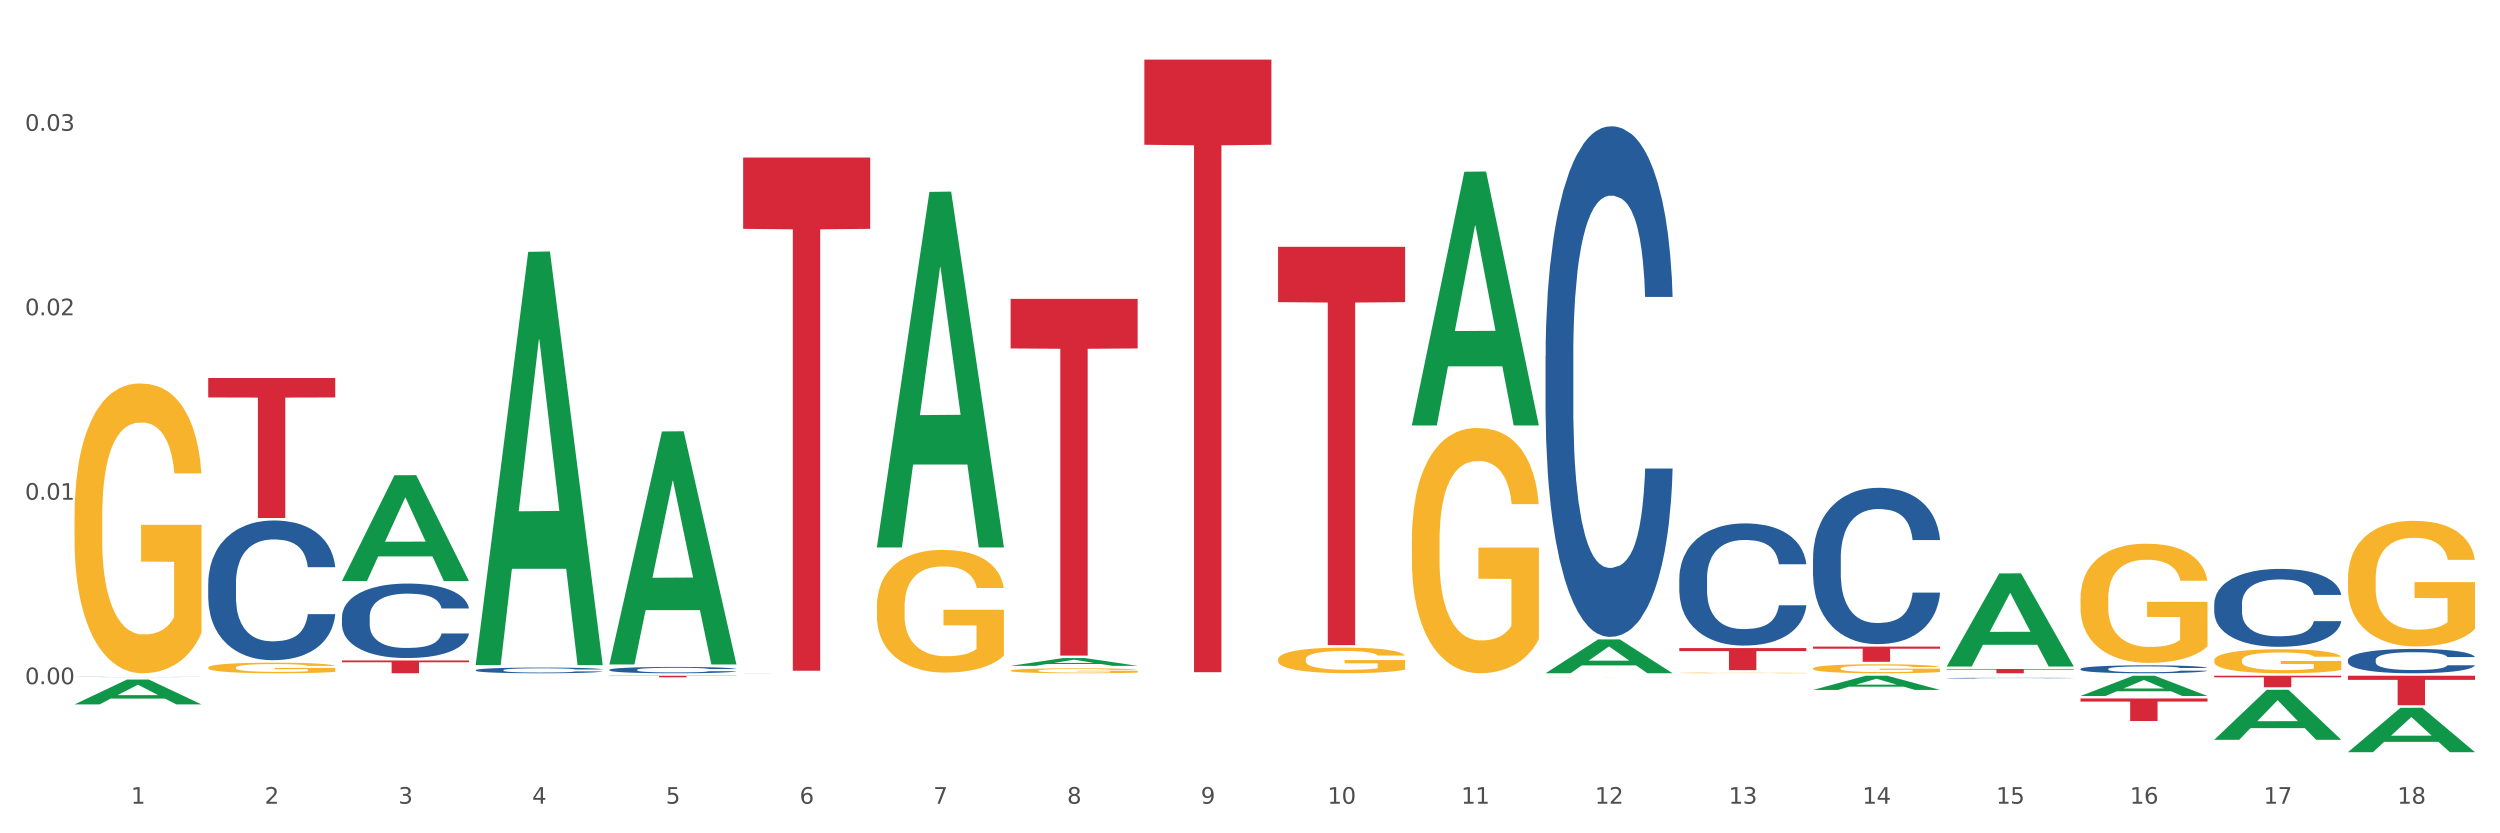 <?xml version="1.0" encoding="utf-8" standalone="no"?>
<!DOCTYPE svg PUBLIC "-//W3C//DTD SVG 1.1//EN"
  "http://www.w3.org/Graphics/SVG/1.1/DTD/svg11.dtd">
<svg xmlns:xlink="http://www.w3.org/1999/xlink" width="1080pt" height="360pt" viewBox="0 0 1080 360" xmlns="http://www.w3.org/2000/svg" version="1.1">
 <rect x="0" y="0" width="1080" height="360" fill="#333333" stroke="none"/>
 <defs>
  <style type="text/css">*{stroke-linejoin: round; stroke-linecap: butt}</style>
 </defs>
 <g id="figure_1">
  <g id="patch_1">
   <path d="M 0 360 
L 1080 360 
L 1080 0 
L 0 0 
z
" style="fill: #ffffff; stroke: #ffffff; stroke-linejoin: miter"/>
  </g>
  <g id="axes_1">
   <g id="matplotlib.axis_1">
    <g id="xtick_1">
     <g id="text_1">
      <!-- 1 -->
      <g style="fill: #4d4d4d" transform="translate(56.563 347.204) scale(0.096 -0.096)">
       <defs>
        <path id="DejaVuSans-31" d="M 794 531 
L 1825 531 
L 1825 4091 
L 703 3866 
L 703 4441 
L 1819 4666 
L 2450 4666 
L 2450 531 
L 3481 531 
L 3481 0 
L 794 0 
L 794 531 
z
" transform="scale(0.016)"/>
       </defs>
       <use xlink:href="#DejaVuSans-31"/>
      </g>
     </g>
    </g>
    <g id="xtick_2">
     <g id="text_2">
      <!-- 2 -->
      <g style="fill: #4d4d4d" transform="translate(114.336 347.204) scale(0.096 -0.096)">
       <defs>
        <path id="DejaVuSans-32" d="M 1228 531 
L 3431 531 
L 3431 0 
L 469 0 
L 469 531 
Q 828 903 1448 1529 
Q 2069 2156 2228 2338 
Q 2531 2678 2651 2914 
Q 2772 3150 2772 3378 
Q 2772 3750 2511 3984 
Q 2250 4219 1831 4219 
Q 1534 4219 1204 4116 
Q 875 4013 500 3803 
L 500 4441 
Q 881 4594 1212 4672 
Q 1544 4750 1819 4750 
Q 2544 4750 2975 4387 
Q 3406 4025 3406 3419 
Q 3406 3131 3298 2873 
Q 3191 2616 2906 2266 
Q 2828 2175 2409 1742 
Q 1991 1309 1228 531 
z
" transform="scale(0.016)"/>
       </defs>
       <use xlink:href="#DejaVuSans-32"/>
      </g>
     </g>
    </g>
    <g id="xtick_3">
     <g id="text_3">
      <!-- 3 -->
      <g style="fill: #4d4d4d" transform="translate(172.109 347.204) scale(0.096 -0.096)">
       <defs>
        <path id="DejaVuSans-33" d="M 2597 2516 
Q 3050 2419 3304 2112 
Q 3559 1806 3559 1356 
Q 3559 666 3084 287 
Q 2609 -91 1734 -91 
Q 1441 -91 1130 -33 
Q 819 25 488 141 
L 488 750 
Q 750 597 1062 519 
Q 1375 441 1716 441 
Q 2309 441 2620 675 
Q 2931 909 2931 1356 
Q 2931 1769 2642 2001 
Q 2353 2234 1838 2234 
L 1294 2234 
L 1294 2753 
L 1863 2753 
Q 2328 2753 2575 2939 
Q 2822 3125 2822 3475 
Q 2822 3834 2567 4026 
Q 2313 4219 1838 4219 
Q 1578 4219 1281 4162 
Q 984 4106 628 3988 
L 628 4550 
Q 988 4650 1302 4700 
Q 1616 4750 1894 4750 
Q 2613 4750 3031 4423 
Q 3450 4097 3450 3541 
Q 3450 3153 3228 2886 
Q 3006 2619 2597 2516 
z
" transform="scale(0.016)"/>
       </defs>
       <use xlink:href="#DejaVuSans-33"/>
      </g>
     </g>
    </g>
    <g id="xtick_4">
     <g id="text_4">
      <!-- 4 -->
      <g style="fill: #4d4d4d" transform="translate(229.882 347.204) scale(0.096 -0.096)">
       <defs>
        <path id="DejaVuSans-34" d="M 2419 4116 
L 825 1625 
L 2419 1625 
L 2419 4116 
z
M 2253 4666 
L 3047 4666 
L 3047 1625 
L 3713 1625 
L 3713 1100 
L 3047 1100 
L 3047 0 
L 2419 0 
L 2419 1100 
L 313 1100 
L 313 1709 
L 2253 4666 
z
" transform="scale(0.016)"/>
       </defs>
       <use xlink:href="#DejaVuSans-34"/>
      </g>
     </g>
    </g>
    <g id="xtick_5">
     <g id="text_5">
      <!-- 5 -->
      <g style="fill: #4d4d4d" transform="translate(287.655 347.204) scale(0.096 -0.096)">
       <defs>
        <path id="DejaVuSans-35" d="M 691 4666 
L 3169 4666 
L 3169 4134 
L 1269 4134 
L 1269 2991 
Q 1406 3038 1543 3061 
Q 1681 3084 1819 3084 
Q 2600 3084 3056 2656 
Q 3513 2228 3513 1497 
Q 3513 744 3044 326 
Q 2575 -91 1722 -91 
Q 1428 -91 1123 -41 
Q 819 9 494 109 
L 494 744 
Q 775 591 1075 516 
Q 1375 441 1709 441 
Q 2250 441 2565 725 
Q 2881 1009 2881 1497 
Q 2881 1984 2565 2268 
Q 2250 2553 1709 2553 
Q 1456 2553 1204 2497 
Q 953 2441 691 2322 
L 691 4666 
z
" transform="scale(0.016)"/>
       </defs>
       <use xlink:href="#DejaVuSans-35"/>
      </g>
     </g>
    </g>
    <g id="xtick_6">
     <g id="text_6">
      <!-- 6 -->
      <g style="fill: #4d4d4d" transform="translate(345.428 347.204) scale(0.096 -0.096)">
       <defs>
        <path id="DejaVuSans-36" d="M 2113 2584 
Q 1688 2584 1439 2293 
Q 1191 2003 1191 1497 
Q 1191 994 1439 701 
Q 1688 409 2113 409 
Q 2538 409 2786 701 
Q 3034 994 3034 1497 
Q 3034 2003 2786 2293 
Q 2538 2584 2113 2584 
z
M 3366 4563 
L 3366 3988 
Q 3128 4100 2886 4159 
Q 2644 4219 2406 4219 
Q 1781 4219 1451 3797 
Q 1122 3375 1075 2522 
Q 1259 2794 1537 2939 
Q 1816 3084 2150 3084 
Q 2853 3084 3261 2657 
Q 3669 2231 3669 1497 
Q 3669 778 3244 343 
Q 2819 -91 2113 -91 
Q 1303 -91 875 529 
Q 447 1150 447 2328 
Q 447 3434 972 4092 
Q 1497 4750 2381 4750 
Q 2619 4750 2861 4703 
Q 3103 4656 3366 4563 
z
" transform="scale(0.016)"/>
       </defs>
       <use xlink:href="#DejaVuSans-36"/>
      </g>
     </g>
    </g>
    <g id="xtick_7">
     <g id="text_7">
      <!-- 7 -->
      <g style="fill: #4d4d4d" transform="translate(403.201 347.204) scale(0.096 -0.096)">
       <defs>
        <path id="DejaVuSans-37" d="M 525 4666 
L 3525 4666 
L 3525 4397 
L 1831 0 
L 1172 0 
L 2766 4134 
L 525 4134 
L 525 4666 
z
" transform="scale(0.016)"/>
       </defs>
       <use xlink:href="#DejaVuSans-37"/>
      </g>
     </g>
    </g>
    <g id="xtick_8">
     <g id="text_8">
      <!-- 8 -->
      <g style="fill: #4d4d4d" transform="translate(460.974 347.204) scale(0.096 -0.096)">
       <defs>
        <path id="DejaVuSans-38" d="M 2034 2216 
Q 1584 2216 1326 1975 
Q 1069 1734 1069 1313 
Q 1069 891 1326 650 
Q 1584 409 2034 409 
Q 2484 409 2743 651 
Q 3003 894 3003 1313 
Q 3003 1734 2745 1975 
Q 2488 2216 2034 2216 
z
M 1403 2484 
Q 997 2584 770 2862 
Q 544 3141 544 3541 
Q 544 4100 942 4425 
Q 1341 4750 2034 4750 
Q 2731 4750 3128 4425 
Q 3525 4100 3525 3541 
Q 3525 3141 3298 2862 
Q 3072 2584 2669 2484 
Q 3125 2378 3379 2068 
Q 3634 1759 3634 1313 
Q 3634 634 3220 271 
Q 2806 -91 2034 -91 
Q 1263 -91 848 271 
Q 434 634 434 1313 
Q 434 1759 690 2068 
Q 947 2378 1403 2484 
z
M 1172 3481 
Q 1172 3119 1398 2916 
Q 1625 2713 2034 2713 
Q 2441 2713 2670 2916 
Q 2900 3119 2900 3481 
Q 2900 3844 2670 4047 
Q 2441 4250 2034 4250 
Q 1625 4250 1398 4047 
Q 1172 3844 1172 3481 
z
" transform="scale(0.016)"/>
       </defs>
       <use xlink:href="#DejaVuSans-38"/>
      </g>
     </g>
    </g>
    <g id="xtick_9">
     <g id="text_9">
      <!-- 9 -->
      <g style="fill: #4d4d4d" transform="translate(518.747 347.204) scale(0.096 -0.096)">
       <defs>
        <path id="DejaVuSans-39" d="M 703 97 
L 703 672 
Q 941 559 1184 500 
Q 1428 441 1663 441 
Q 2288 441 2617 861 
Q 2947 1281 2994 2138 
Q 2813 1869 2534 1725 
Q 2256 1581 1919 1581 
Q 1219 1581 811 2004 
Q 403 2428 403 3163 
Q 403 3881 828 4315 
Q 1253 4750 1959 4750 
Q 2769 4750 3195 4129 
Q 3622 3509 3622 2328 
Q 3622 1225 3098 567 
Q 2575 -91 1691 -91 
Q 1453 -91 1209 -44 
Q 966 3 703 97 
z
M 1959 2075 
Q 2384 2075 2632 2365 
Q 2881 2656 2881 3163 
Q 2881 3666 2632 3958 
Q 2384 4250 1959 4250 
Q 1534 4250 1286 3958 
Q 1038 3666 1038 3163 
Q 1038 2656 1286 2365 
Q 1534 2075 1959 2075 
z
" transform="scale(0.016)"/>
       </defs>
       <use xlink:href="#DejaVuSans-39"/>
      </g>
     </g>
    </g>
    <g id="xtick_10">
     <g id="text_10">
      <!-- 10 -->
      <g style="fill: #4d4d4d" transform="translate(573.466 347.204) scale(0.096 -0.096)">
       <defs>
        <path id="DejaVuSans-30" d="M 2034 4250 
Q 1547 4250 1301 3770 
Q 1056 3291 1056 2328 
Q 1056 1369 1301 889 
Q 1547 409 2034 409 
Q 2525 409 2770 889 
Q 3016 1369 3016 2328 
Q 3016 3291 2770 3770 
Q 2525 4250 2034 4250 
z
M 2034 4750 
Q 2819 4750 3233 4129 
Q 3647 3509 3647 2328 
Q 3647 1150 3233 529 
Q 2819 -91 2034 -91 
Q 1250 -91 836 529 
Q 422 1150 422 2328 
Q 422 3509 836 4129 
Q 1250 4750 2034 4750 
z
" transform="scale(0.016)"/>
       </defs>
       <use xlink:href="#DejaVuSans-31"/>
       <use xlink:href="#DejaVuSans-30" transform="translate(63.623 0)"/>
      </g>
     </g>
    </g>
    <g id="xtick_11">
     <g id="text_11">
      <!-- 11 -->
      <g style="fill: #4d4d4d" transform="translate(631.239 347.204) scale(0.096 -0.096)">
       <use xlink:href="#DejaVuSans-31"/>
       <use xlink:href="#DejaVuSans-31" transform="translate(63.623 0)"/>
      </g>
     </g>
    </g>
    <g id="xtick_12">
     <g id="text_12">
      <!-- 12 -->
      <g style="fill: #4d4d4d" transform="translate(689.012 347.204) scale(0.096 -0.096)">
       <use xlink:href="#DejaVuSans-31"/>
       <use xlink:href="#DejaVuSans-32" transform="translate(63.623 0)"/>
      </g>
     </g>
    </g>
    <g id="xtick_13">
     <g id="text_13">
      <!-- 13 -->
      <g style="fill: #4d4d4d" transform="translate(746.785 347.204) scale(0.096 -0.096)">
       <use xlink:href="#DejaVuSans-31"/>
       <use xlink:href="#DejaVuSans-33" transform="translate(63.623 0)"/>
      </g>
     </g>
    </g>
    <g id="xtick_14">
     <g id="text_14">
      <!-- 14 -->
      <g style="fill: #4d4d4d" transform="translate(804.558 347.204) scale(0.096 -0.096)">
       <use xlink:href="#DejaVuSans-31"/>
       <use xlink:href="#DejaVuSans-34" transform="translate(63.623 0)"/>
      </g>
     </g>
    </g>
    <g id="xtick_15">
     <g id="text_15">
      <!-- 15 -->
      <g style="fill: #4d4d4d" transform="translate(862.331 347.204) scale(0.096 -0.096)">
       <use xlink:href="#DejaVuSans-31"/>
       <use xlink:href="#DejaVuSans-35" transform="translate(63.623 0)"/>
      </g>
     </g>
    </g>
    <g id="xtick_16">
     <g id="text_16">
      <!-- 16 -->
      <g style="fill: #4d4d4d" transform="translate(920.104 347.204) scale(0.096 -0.096)">
       <use xlink:href="#DejaVuSans-31"/>
       <use xlink:href="#DejaVuSans-36" transform="translate(63.623 0)"/>
      </g>
     </g>
    </g>
    <g id="xtick_17">
     <g id="text_17">
      <!-- 17 -->
      <g style="fill: #4d4d4d" transform="translate(977.877 347.204) scale(0.096 -0.096)">
       <use xlink:href="#DejaVuSans-31"/>
       <use xlink:href="#DejaVuSans-37" transform="translate(63.623 0)"/>
      </g>
     </g>
    </g>
    <g id="xtick_18">
     <g id="text_18">
      <!-- 18 -->
      <g style="fill: #4d4d4d" transform="translate(1035.65 347.204) scale(0.096 -0.096)">
       <use xlink:href="#DejaVuSans-31"/>
       <use xlink:href="#DejaVuSans-38" transform="translate(63.623 0)"/>
      </g>
     </g>
    </g>
    <g id="xtick_19"/>
    <g id="xtick_20"/>
    <g id="xtick_21"/>
    <g id="xtick_22"/>
    <g id="xtick_23"/>
    <g id="xtick_24"/>
    <g id="xtick_25"/>
    <g id="xtick_26"/>
    <g id="xtick_27"/>
    <g id="xtick_28"/>
    <g id="xtick_29"/>
    <g id="xtick_30"/>
    <g id="xtick_31"/>
    <g id="xtick_32"/>
    <g id="xtick_33"/>
    <g id="xtick_34"/>
    <g id="xtick_35"/>
   </g>
   <g id="matplotlib.axis_2">
    <g id="ytick_1">
     <g id="text_19">
      <!-- 0.00 -->
      <g style="fill: #4d4d4d" transform="translate(10.8 295.567) scale(0.096 -0.096)">
       <defs>
        <path id="DejaVuSans-2e" d="M 684 794 
L 1344 794 
L 1344 0 
L 684 0 
L 684 794 
z
" transform="scale(0.016)"/>
       </defs>
       <use xlink:href="#DejaVuSans-30"/>
       <use xlink:href="#DejaVuSans-2e" transform="translate(63.623 0)"/>
       <use xlink:href="#DejaVuSans-30" transform="translate(95.41 0)"/>
       <use xlink:href="#DejaVuSans-30" transform="translate(159.033 0)"/>
      </g>
     </g>
    </g>
    <g id="ytick_2">
     <g id="text_20">
      <!-- 0.01 -->
      <g style="fill: #4d4d4d" transform="translate(10.8 215.88) scale(0.096 -0.096)">
       <use xlink:href="#DejaVuSans-30"/>
       <use xlink:href="#DejaVuSans-2e" transform="translate(63.623 0)"/>
       <use xlink:href="#DejaVuSans-30" transform="translate(95.41 0)"/>
       <use xlink:href="#DejaVuSans-31" transform="translate(159.033 0)"/>
      </g>
     </g>
    </g>
    <g id="ytick_3">
     <g id="text_21">
      <!-- 0.02 -->
      <g style="fill: #4d4d4d" transform="translate(10.8 136.193) scale(0.096 -0.096)">
       <use xlink:href="#DejaVuSans-30"/>
       <use xlink:href="#DejaVuSans-2e" transform="translate(63.623 0)"/>
       <use xlink:href="#DejaVuSans-30" transform="translate(95.41 0)"/>
       <use xlink:href="#DejaVuSans-32" transform="translate(159.033 0)"/>
      </g>
     </g>
    </g>
    <g id="ytick_4">
     <g id="text_22">
      <!-- 0.03 -->
      <g style="fill: #4d4d4d" transform="translate(10.8 56.507) scale(0.096 -0.096)">
       <use xlink:href="#DejaVuSans-30"/>
       <use xlink:href="#DejaVuSans-2e" transform="translate(63.623 0)"/>
       <use xlink:href="#DejaVuSans-30" transform="translate(95.41 0)"/>
       <use xlink:href="#DejaVuSans-33" transform="translate(159.033 0)"/>
      </g>
     </g>
    </g>
    <g id="ytick_5"/>
    <g id="ytick_6"/>
    <g id="ytick_7"/>
    <g id="ytick_8"/>
   </g>
   <g id="PolyCollection_1">
    <path d="M 32.175 304.291 
L 32.232 304.281 
L 54.864 293.56 
L 64.257 293.55 
L 87.059 304.311 
L 76.196 304.311 
L 71.273 301.806 
L 47.905 301.806 
L 47.735 301.846 
L 42.982 304.311 
L 32.175 304.311 
L 32.175 304.291 
L 50.847 300.31 
L 68.331 300.3 
L 59.674 295.844 
L 59.561 295.824 
L 59.447 295.854 
L 50.79 300.3 
L 50.847 300.31 
L 32.175 304.291 
z
" clip-path="url(#p7fe70a6aab)" style="fill: #109648"/>
    <path d="M 205.494 289.497 
L 205.559 289.494 
L 205.559 289.431 
L 205.753 289.346 
L 206.467 289.188 
L 207.375 289.069 
L 208.932 288.929 
L 209.776 288.87 
L 210.879 288.805 
L 213.149 288.699 
L 215.744 288.609 
L 217.561 288.559 
L 218.923 288.528 
L 221.972 288.472 
L 223.724 288.447 
L 225.54 288.427 
L 227.097 288.413 
L 229.692 288.397 
L 231.768 288.39 
L 234.169 288.388 
L 236.18 288.39 
L 238.84 288.399 
L 242.732 288.427 
L 244.224 288.442 
L 246.236 288.469 
L 248.312 288.505 
L 249.998 288.541 
L 251.945 288.593 
L 253.956 288.661 
L 255.902 288.746 
L 257.264 288.825 
L 258.367 288.909 
L 259.34 289.01 
L 260.054 289.12 
L 260.378 289.213 
L 248.506 289.213 
L 248.182 289.129 
L 247.533 289.039 
L 246.884 288.978 
L 246.171 288.929 
L 245.068 288.873 
L 244.095 288.837 
L 242.473 288.794 
L 240.981 288.767 
L 239.748 288.751 
L 238.256 288.737 
L 235.077 288.724 
L 232.806 288.724 
L 231.379 288.728 
L 229.627 288.74 
L 228.135 288.755 
L 226.384 288.782 
L 225.021 288.812 
L 223.659 288.85 
L 222.88 288.877 
L 221.713 288.927 
L 220.934 288.967 
L 219.896 289.037 
L 219.312 289.087 
L 218.274 289.215 
L 217.82 289.31 
L 217.626 289.375 
L 217.496 289.447 
L 217.496 289.798 
L 217.885 289.956 
L 218.209 290.024 
L 218.728 290.1 
L 219.702 290.199 
L 221.129 290.296 
L 222.621 290.366 
L 223.854 290.409 
L 225.021 290.44 
L 226.189 290.465 
L 227.616 290.488 
L 228.784 290.501 
L 230.536 290.515 
L 232.612 290.521 
L 234.234 290.521 
L 237.542 290.51 
L 239.034 290.499 
L 240.462 290.483 
L 242.019 290.458 
L 243.251 290.431 
L 243.965 290.411 
L 245.133 290.368 
L 246.041 290.323 
L 246.819 290.271 
L 247.338 290.226 
L 247.922 290.159 
L 248.376 290.082 
L 248.506 290.042 
L 260.378 290.042 
L 260.119 290.123 
L 259.665 290.202 
L 258.756 290.307 
L 258.043 290.368 
L 256.94 290.443 
L 255.772 290.506 
L 254.15 290.576 
L 252.658 290.627 
L 251.101 290.672 
L 249.414 290.713 
L 246.365 290.769 
L 245.262 290.785 
L 242.927 290.812 
L 241.11 290.828 
L 238.45 290.844 
L 235.726 290.853 
L 232.871 290.855 
L 230.341 290.85 
L 227.551 290.837 
L 225.8 290.823 
L 223.854 290.803 
L 221.583 290.772 
L 219.442 290.733 
L 217.431 290.688 
L 215.55 290.636 
L 213.798 290.578 
L 211.527 290.481 
L 209.841 290.386 
L 208.608 290.298 
L 207.765 290.224 
L 206.921 290.13 
L 206.467 290.064 
L 205.753 289.906 
L 205.494 289.76 
L 205.494 289.497 
z
" clip-path="url(#p7fe70a6aab)" style="fill: #255c99"/>
    <path d="M 147.721 266.553 
L 147.786 266.524 
L 147.786 265.701 
L 147.98 264.585 
L 148.694 262.528 
L 149.602 260.971 
L 151.159 259.149 
L 152.003 258.386 
L 153.106 257.534 
L 155.376 256.153 
L 157.971 254.977 
L 159.788 254.331 
L 161.15 253.92 
L 164.199 253.185 
L 165.951 252.862 
L 167.767 252.598 
L 169.324 252.421 
L 171.919 252.216 
L 173.995 252.128 
L 176.396 252.098 
L 178.407 252.128 
L 181.067 252.245 
L 184.959 252.598 
L 186.451 252.803 
L 188.463 253.156 
L 190.539 253.626 
L 192.225 254.096 
L 194.172 254.772 
L 196.183 255.653 
L 198.129 256.77 
L 199.491 257.798 
L 200.594 258.885 
L 201.567 260.207 
L 202.281 261.647 
L 202.605 262.851 
L 190.733 262.851 
L 190.409 261.764 
L 189.76 260.589 
L 189.111 259.796 
L 188.398 259.149 
L 187.295 258.415 
L 186.322 257.945 
L 184.7 257.387 
L 183.208 257.034 
L 181.975 256.828 
L 180.483 256.652 
L 177.304 256.476 
L 175.033 256.476 
L 173.606 256.535 
L 171.854 256.682 
L 170.362 256.887 
L 168.611 257.24 
L 167.248 257.622 
L 165.886 258.121 
L 165.107 258.474 
L 163.94 259.12 
L 163.161 259.649 
L 162.123 260.56 
L 161.539 261.206 
L 160.501 262.881 
L 160.047 264.115 
L 159.853 264.967 
L 159.723 265.907 
L 159.723 270.49 
L 160.112 272.547 
L 160.436 273.428 
L 160.955 274.427 
L 161.929 275.72 
L 163.356 276.983 
L 164.848 277.894 
L 166.081 278.452 
L 167.248 278.863 
L 168.416 279.186 
L 169.843 279.48 
L 171.011 279.657 
L 172.763 279.833 
L 174.839 279.921 
L 176.461 279.921 
L 179.769 279.774 
L 181.261 279.627 
L 182.689 279.421 
L 184.246 279.098 
L 185.478 278.746 
L 186.192 278.481 
L 187.36 277.923 
L 188.268 277.336 
L 189.046 276.66 
L 189.565 276.072 
L 190.149 275.191 
L 190.603 274.192 
L 190.733 273.663 
L 202.605 273.663 
L 202.346 274.721 
L 201.892 275.749 
L 200.983 277.13 
L 200.27 277.923 
L 199.167 278.893 
L 197.999 279.715 
L 196.377 280.626 
L 194.885 281.302 
L 193.328 281.889 
L 191.641 282.418 
L 188.592 283.153 
L 187.489 283.358 
L 185.154 283.711 
L 183.337 283.917 
L 180.678 284.122 
L 177.953 284.24 
L 175.098 284.269 
L 172.568 284.21 
L 169.778 284.034 
L 168.027 283.858 
L 166.081 283.593 
L 163.81 283.182 
L 161.669 282.683 
L 159.658 282.095 
L 157.777 281.419 
L 156.025 280.655 
L 153.754 279.392 
L 152.068 278.158 
L 150.835 277.012 
L 149.992 276.043 
L 149.148 274.809 
L 148.694 273.957 
L 147.98 271.9 
L 147.721 269.991 
L 147.721 266.553 
z
" clip-path="url(#p7fe70a6aab)" style="fill: #255c99"/>
    <path d="M 89.948 251.966 
L 90.013 251.911 
L 90.013 250.367 
L 90.207 248.273 
L 90.921 244.414 
L 91.829 241.493 
L 93.386 238.075 
L 94.23 236.642 
L 95.333 235.044 
L 97.603 232.453 
L 100.198 230.248 
L 102.015 229.035 
L 103.377 228.264 
L 106.426 226.886 
L 108.178 226.279 
L 109.994 225.783 
L 111.551 225.452 
L 114.146 225.067 
L 116.222 224.901 
L 118.623 224.846 
L 120.634 224.901 
L 123.294 225.122 
L 127.186 225.783 
L 128.678 226.169 
L 130.69 226.831 
L 132.766 227.712 
L 134.452 228.594 
L 136.399 229.862 
L 138.41 231.516 
L 140.356 233.61 
L 141.718 235.54 
L 142.821 237.579 
L 143.794 240.06 
L 144.508 242.761 
L 144.832 245.021 
L 132.96 245.021 
L 132.636 242.981 
L 131.987 240.776 
L 131.338 239.288 
L 130.625 238.075 
L 129.522 236.697 
L 128.549 235.815 
L 126.927 234.768 
L 125.435 234.107 
L 124.202 233.721 
L 122.71 233.39 
L 119.531 233.059 
L 117.26 233.059 
L 115.833 233.17 
L 114.082 233.445 
L 112.589 233.831 
L 110.838 234.492 
L 109.475 235.209 
L 108.113 236.146 
L 107.335 236.808 
L 106.167 238.02 
L 105.388 239.012 
L 104.35 240.721 
L 103.766 241.934 
L 102.728 245.076 
L 102.274 247.391 
L 102.08 248.989 
L 101.95 250.753 
L 101.95 259.352 
L 102.339 263.211 
L 102.663 264.864 
L 103.183 266.739 
L 104.156 269.164 
L 105.583 271.534 
L 107.075 273.243 
L 108.308 274.29 
L 109.475 275.062 
L 110.643 275.668 
L 112.07 276.22 
L 113.238 276.55 
L 114.99 276.881 
L 117.066 277.046 
L 118.688 277.046 
L 121.996 276.771 
L 123.488 276.495 
L 124.916 276.109 
L 126.473 275.503 
L 127.705 274.842 
L 128.419 274.345 
L 129.587 273.298 
L 130.495 272.196 
L 131.273 270.928 
L 131.792 269.825 
L 132.376 268.172 
L 132.83 266.298 
L 132.96 265.305 
L 144.832 265.305 
L 144.573 267.29 
L 144.119 269.219 
L 143.21 271.81 
L 142.497 273.298 
L 141.394 275.117 
L 140.226 276.661 
L 138.604 278.369 
L 137.112 279.637 
L 135.555 280.74 
L 133.868 281.732 
L 130.819 283.11 
L 129.716 283.496 
L 127.381 284.157 
L 125.564 284.543 
L 122.905 284.929 
L 120.18 285.149 
L 117.325 285.204 
L 114.795 285.094 
L 112.006 284.763 
L 110.254 284.433 
L 108.308 283.937 
L 106.037 283.165 
L 103.896 282.228 
L 101.885 281.125 
L 100.004 279.858 
L 98.252 278.424 
L 95.981 276.054 
L 94.295 273.739 
L 93.062 271.589 
L 92.219 269.77 
L 91.375 267.455 
L 90.921 265.857 
L 90.207 261.998 
L 89.948 258.415 
L 89.948 251.966 
z
" clip-path="url(#p7fe70a6aab)" style="fill: #255c99"/>
    <path d="M 32.175 292.436 
L 32.24 292.436 
L 32.24 292.434 
L 32.434 292.431 
L 33.148 292.425 
L 34.056 292.421 
L 35.613 292.416 
L 36.457 292.413 
L 37.56 292.411 
L 39.83 292.407 
L 42.425 292.404 
L 44.242 292.402 
L 45.604 292.401 
L 48.653 292.399 
L 50.405 292.398 
L 52.221 292.397 
L 53.778 292.397 
L 56.373 292.396 
L 58.449 292.396 
L 60.85 292.396 
L 62.861 292.396 
L 65.521 292.396 
L 69.413 292.397 
L 70.905 292.398 
L 72.917 292.399 
L 74.993 292.4 
L 76.679 292.402 
L 78.626 292.403 
L 80.637 292.406 
L 82.583 292.409 
L 83.945 292.412 
L 85.048 292.415 
L 86.021 292.419 
L 86.735 292.423 
L 87.059 292.426 
L 75.187 292.426 
L 74.863 292.423 
L 74.214 292.42 
L 73.565 292.417 
L 72.852 292.416 
L 71.749 292.414 
L 70.776 292.412 
L 69.154 292.411 
L 67.662 292.41 
L 66.429 292.409 
L 64.937 292.409 
L 61.758 292.408 
L 59.487 292.408 
L 58.06 292.408 
L 56.309 292.409 
L 54.816 292.409 
L 53.065 292.41 
L 51.702 292.411 
L 50.34 292.413 
L 49.562 292.414 
L 48.394 292.416 
L 47.615 292.417 
L 46.577 292.42 
L 45.993 292.421 
L 44.955 292.426 
L 44.501 292.429 
L 44.307 292.432 
L 44.177 292.434 
L 44.177 292.447 
L 44.566 292.453 
L 44.891 292.455 
L 45.41 292.458 
L 46.383 292.462 
L 47.81 292.465 
L 49.302 292.468 
L 50.535 292.469 
L 51.702 292.471 
L 52.87 292.471 
L 54.297 292.472 
L 55.465 292.473 
L 57.217 292.473 
L 59.293 292.473 
L 60.915 292.473 
L 64.223 292.473 
L 65.715 292.473 
L 67.143 292.472 
L 68.7 292.471 
L 69.932 292.47 
L 70.646 292.469 
L 71.814 292.468 
L 72.722 292.466 
L 73.5 292.464 
L 74.019 292.463 
L 74.603 292.46 
L 75.057 292.458 
L 75.187 292.456 
L 87.059 292.456 
L 86.8 292.459 
L 86.346 292.462 
L 85.437 292.466 
L 84.724 292.468 
L 83.621 292.471 
L 82.453 292.473 
L 80.831 292.475 
L 79.339 292.477 
L 77.782 292.479 
L 76.095 292.48 
L 73.046 292.482 
L 71.943 292.483 
L 69.608 292.484 
L 67.791 292.485 
L 65.132 292.485 
L 62.407 292.486 
L 59.552 292.486 
L 57.022 292.485 
L 54.233 292.485 
L 52.481 292.484 
L 50.535 292.484 
L 48.264 292.483 
L 46.123 292.481 
L 44.112 292.48 
L 42.231 292.478 
L 40.479 292.476 
L 38.208 292.472 
L 36.522 292.469 
L 35.289 292.465 
L 34.446 292.463 
L 33.602 292.459 
L 33.148 292.457 
L 32.434 292.451 
L 32.175 292.446 
L 32.175 292.436 
z
" clip-path="url(#p7fe70a6aab)" style="fill: #255c99"/>
    <path d="M 89.948 163.294 
L 144.832 163.294 
L 144.832 171.7 
L 123.243 171.757 
L 123.243 223.781 
L 111.407 223.781 
L 111.407 171.757 
L 89.948 171.7 
L 89.948 163.351 
L 89.948 163.294 
z
" clip-path="url(#p7fe70a6aab)" style="fill: #d62839"/>
    <path d="M 147.721 285.334 
L 202.605 285.334 
L 202.605 286.101 
L 181.016 286.106 
L 181.016 290.855 
L 169.18 290.855 
L 169.18 286.106 
L 147.721 286.101 
L 147.721 285.339 
L 147.721 285.334 
z
" clip-path="url(#p7fe70a6aab)" style="fill: #d62839"/>
    <path d="M 263.267 291.919 
L 318.151 291.919 
L 318.151 292.015 
L 296.562 292.015 
L 296.562 292.606 
L 284.726 292.606 
L 284.726 292.015 
L 263.267 292.015 
L 263.267 291.92 
L 263.267 291.919 
z
" clip-path="url(#p7fe70a6aab)" style="fill: #d62839"/>
    <path d="M 32.175 223.501 
L 32.24 223.387 
L 32.24 219.27 
L 32.369 215.725 
L 33.017 207.149 
L 33.989 200.059 
L 34.702 196.286 
L 35.415 193.198 
L 36.257 190.111 
L 37.294 186.909 
L 39.173 182.22 
L 40.34 179.819 
L 41.765 177.303 
L 44.357 173.644 
L 46.236 171.585 
L 48.18 169.87 
L 51.355 167.812 
L 53.429 166.897 
L 55.632 166.211 
L 58.289 165.753 
L 60.298 165.639 
L 64.704 165.982 
L 68.462 167.011 
L 70.277 167.812 
L 72.609 169.184 
L 73.84 170.099 
L 75.849 171.929 
L 77.923 174.33 
L 79.348 176.388 
L 81.487 180.276 
L 83.107 184.164 
L 84.597 188.967 
L 85.375 192.283 
L 85.958 195.371 
L 86.476 198.916 
L 86.995 204.519 
L 75.331 204.519 
L 74.877 200.517 
L 74.164 196.743 
L 73.128 193.084 
L 72.22 190.797 
L 70.665 187.938 
L 69.24 186.108 
L 67.749 184.736 
L 65.935 183.592 
L 64.509 183.021 
L 62.501 182.563 
L 58.548 182.678 
L 55.891 183.592 
L 54.077 184.736 
L 52.911 185.765 
L 51.874 186.909 
L 50.707 188.51 
L 49.347 190.911 
L 48.375 193.084 
L 47.403 195.828 
L 46.625 198.573 
L 45.912 201.774 
L 45.329 205.205 
L 44.876 208.75 
L 44.487 213.095 
L 44.163 220.3 
L 44.163 235.966 
L 44.292 239.511 
L 44.616 244.199 
L 45.005 247.744 
L 45.653 251.975 
L 46.236 254.834 
L 47.338 258.951 
L 48.569 262.381 
L 49.541 264.554 
L 50.513 266.383 
L 52.198 268.899 
L 54.077 270.958 
L 55.697 272.215 
L 57.9 273.359 
L 59.39 273.816 
L 60.686 274.045 
L 63.861 274.045 
L 66.129 273.702 
L 68.657 272.902 
L 70.601 271.872 
L 72.22 270.615 
L 74.035 268.556 
L 75.201 266.612 
L 75.201 242.713 
L 60.946 242.598 
L 60.946 226.703 
L 87.059 226.703 
L 87.059 273.359 
L 85.958 275.76 
L 84.727 277.933 
L 83.431 279.877 
L 81.487 282.278 
L 79.154 284.565 
L 77.08 286.166 
L 74.877 287.539 
L 72.285 288.797 
L 68.916 289.94 
L 66.842 290.397 
L 64.25 290.741 
L 61.205 290.855 
L 58.548 290.626 
L 55.956 290.054 
L 53.235 289.025 
L 50.578 287.539 
L 48.569 286.052 
L 46.56 284.222 
L 44.422 281.821 
L 42.737 279.534 
L 41.441 277.476 
L 40.016 274.846 
L 38.46 271.415 
L 37.294 268.327 
L 36.257 265.126 
L 35.156 261.009 
L 34.378 257.464 
L 33.601 253.004 
L 33.147 249.688 
L 32.629 244.542 
L 32.24 237.338 
L 32.175 223.501 
z
" clip-path="url(#p7fe70a6aab)" style="fill: #f7b32b"/>
    <path d="M 436.586 129.116 
L 491.47 129.116 
L 491.47 150.531 
L 469.881 150.676 
L 469.881 283.222 
L 458.045 283.222 
L 458.045 150.676 
L 436.586 150.531 
L 436.586 129.261 
L 436.586 129.116 
z
" clip-path="url(#p7fe70a6aab)" style="fill: #d62839"/>
    <path d="M 494.359 25.759 
L 549.243 25.759 
L 549.243 62.535 
L 527.654 62.784 
L 527.654 290.396 
L 515.818 290.396 
L 515.818 62.784 
L 494.359 62.535 
L 494.359 26.008 
L 494.359 25.759 
z
" clip-path="url(#p7fe70a6aab)" style="fill: #d62839"/>
    <path d="M 552.132 106.619 
L 607.016 106.619 
L 607.016 130.532 
L 585.427 130.694 
L 585.427 278.7 
L 573.591 278.7 
L 573.591 130.694 
L 552.132 130.532 
L 552.132 106.78 
L 552.132 106.619 
z
" clip-path="url(#p7fe70a6aab)" style="fill: #d62839"/>
    <path d="M 725.451 279.955 
L 780.335 279.955 
L 780.335 281.283 
L 758.746 281.292 
L 758.746 289.509 
L 746.91 289.509 
L 746.91 281.292 
L 725.451 281.283 
L 725.451 279.964 
L 725.451 279.955 
z
" clip-path="url(#p7fe70a6aab)" style="fill: #d62839"/>
    <path d="M 783.224 279.326 
L 838.108 279.326 
L 838.108 280.239 
L 816.519 280.245 
L 816.519 285.897 
L 804.683 285.897 
L 804.683 280.245 
L 783.224 280.239 
L 783.224 279.332 
L 783.224 279.326 
z
" clip-path="url(#p7fe70a6aab)" style="fill: #d62839"/>
    <path d="M 840.997 288.996 
L 895.881 288.996 
L 895.881 289.254 
L 874.291 289.256 
L 874.291 290.855 
L 862.456 290.855 
L 862.456 289.256 
L 840.997 289.254 
L 840.997 288.998 
L 840.997 288.996 
z
" clip-path="url(#p7fe70a6aab)" style="fill: #d62839"/>
    <path d="M 898.77 301.74 
L 953.654 301.74 
L 953.654 303.091 
L 932.064 303.1 
L 932.064 311.46 
L 920.229 311.46 
L 920.229 303.1 
L 898.77 303.091 
L 898.77 301.749 
L 898.77 301.74 
z
" clip-path="url(#p7fe70a6aab)" style="fill: #d62839"/>
    <path d="M 263.267 289.347 
L 263.332 289.345 
L 263.332 289.275 
L 263.526 289.18 
L 264.24 289.005 
L 265.148 288.872 
L 266.705 288.717 
L 267.549 288.652 
L 268.652 288.579 
L 270.922 288.462 
L 273.517 288.362 
L 275.334 288.307 
L 276.696 288.272 
L 279.745 288.209 
L 281.497 288.182 
L 283.313 288.159 
L 284.87 288.144 
L 287.465 288.127 
L 289.541 288.119 
L 291.942 288.117 
L 293.953 288.119 
L 296.613 288.129 
L 300.505 288.159 
L 301.997 288.177 
L 304.008 288.207 
L 306.084 288.247 
L 307.771 288.287 
L 309.717 288.344 
L 311.729 288.419 
L 313.675 288.514 
L 315.037 288.602 
L 316.14 288.694 
L 317.113 288.807 
L 317.827 288.93 
L 318.151 289.032 
L 306.279 289.032 
L 305.955 288.94 
L 305.306 288.84 
L 304.657 288.772 
L 303.944 288.717 
L 302.841 288.654 
L 301.868 288.614 
L 300.246 288.567 
L 298.754 288.537 
L 297.521 288.519 
L 296.029 288.504 
L 292.85 288.489 
L 290.579 288.489 
L 289.152 288.494 
L 287.4 288.507 
L 285.908 288.524 
L 284.157 288.554 
L 282.794 288.587 
L 281.432 288.629 
L 280.653 288.659 
L 279.486 288.715 
L 278.707 288.76 
L 277.669 288.837 
L 277.085 288.892 
L 276.047 289.035 
L 275.593 289.14 
L 275.399 289.212 
L 275.269 289.292 
L 275.269 289.682 
L 275.658 289.857 
L 275.982 289.932 
L 276.501 290.017 
L 277.475 290.127 
L 278.902 290.235 
L 280.394 290.312 
L 281.627 290.36 
L 282.794 290.395 
L 283.962 290.422 
L 285.389 290.447 
L 286.557 290.462 
L 288.309 290.477 
L 290.385 290.485 
L 292.007 290.485 
L 295.315 290.472 
L 296.807 290.46 
L 298.235 290.442 
L 299.792 290.415 
L 301.024 290.385 
L 301.738 290.362 
L 302.906 290.315 
L 303.814 290.265 
L 304.592 290.207 
L 305.111 290.157 
L 305.695 290.082 
L 306.149 289.997 
L 306.279 289.952 
L 318.151 289.952 
L 317.892 290.042 
L 317.438 290.13 
L 316.529 290.247 
L 315.816 290.315 
L 314.713 290.397 
L 313.545 290.467 
L 311.923 290.545 
L 310.431 290.602 
L 308.874 290.652 
L 307.187 290.697 
L 304.138 290.76 
L 303.035 290.777 
L 300.7 290.807 
L 298.883 290.825 
L 296.223 290.842 
L 293.499 290.852 
L 290.644 290.855 
L 288.114 290.85 
L 285.324 290.835 
L 283.573 290.82 
L 281.627 290.797 
L 279.356 290.762 
L 277.215 290.72 
L 275.204 290.67 
L 273.323 290.612 
L 271.571 290.547 
L 269.3 290.44 
L 267.614 290.335 
L 266.381 290.237 
L 265.538 290.155 
L 264.694 290.05 
L 264.24 289.977 
L 263.526 289.802 
L 263.267 289.64 
L 263.267 289.347 
z
" clip-path="url(#p7fe70a6aab)" style="fill: #255c99"/>
    <path d="M 321.04 290.831 
L 321.105 290.831 
L 321.105 290.829 
L 321.299 290.828 
L 322.013 290.825 
L 322.921 290.823 
L 324.478 290.821 
L 325.322 290.819 
L 326.425 290.818 
L 328.695 290.816 
L 331.29 290.815 
L 333.107 290.814 
L 334.469 290.813 
L 337.518 290.812 
L 339.27 290.812 
L 341.086 290.812 
L 342.643 290.811 
L 345.238 290.811 
L 347.314 290.811 
L 349.715 290.811 
L 351.726 290.811 
L 354.386 290.811 
L 358.278 290.812 
L 359.77 290.812 
L 361.781 290.812 
L 363.857 290.813 
L 365.544 290.814 
L 367.49 290.815 
L 369.502 290.816 
L 371.448 290.817 
L 372.81 290.819 
L 373.913 290.82 
L 374.886 290.822 
L 375.6 290.824 
L 375.924 290.826 
L 364.052 290.826 
L 363.728 290.824 
L 363.079 290.822 
L 362.43 290.821 
L 361.717 290.821 
L 360.614 290.819 
L 359.641 290.819 
L 358.019 290.818 
L 356.527 290.818 
L 355.294 290.817 
L 353.802 290.817 
L 350.623 290.817 
L 348.352 290.817 
L 346.925 290.817 
L 345.173 290.817 
L 343.681 290.817 
L 341.93 290.818 
L 340.567 290.818 
L 339.205 290.819 
L 338.426 290.82 
L 337.259 290.82 
L 336.48 290.821 
L 335.442 290.822 
L 334.858 290.823 
L 333.82 290.826 
L 333.366 290.827 
L 333.172 290.828 
L 333.042 290.83 
L 333.042 290.836 
L 333.431 290.839 
L 333.755 290.84 
L 334.274 290.841 
L 335.248 290.843 
L 336.675 290.845 
L 338.167 290.846 
L 339.4 290.847 
L 340.567 290.847 
L 341.735 290.848 
L 343.162 290.848 
L 344.33 290.849 
L 346.082 290.849 
L 348.158 290.849 
L 349.78 290.849 
L 353.088 290.849 
L 354.58 290.849 
L 356.008 290.848 
L 357.565 290.848 
L 358.797 290.847 
L 359.511 290.847 
L 360.679 290.846 
L 361.587 290.845 
L 362.365 290.844 
L 362.884 290.844 
L 363.468 290.842 
L 363.922 290.841 
L 364.052 290.84 
L 375.924 290.84 
L 375.665 290.842 
L 375.211 290.843 
L 374.302 290.845 
L 373.589 290.846 
L 372.486 290.848 
L 371.318 290.849 
L 369.696 290.85 
L 368.204 290.851 
L 366.647 290.852 
L 364.96 290.852 
L 361.911 290.853 
L 360.808 290.854 
L 358.473 290.854 
L 356.656 290.854 
L 353.996 290.855 
L 351.272 290.855 
L 348.417 290.855 
L 345.887 290.855 
L 343.097 290.855 
L 341.346 290.854 
L 339.4 290.854 
L 337.129 290.853 
L 334.988 290.853 
L 332.977 290.852 
L 331.096 290.851 
L 329.344 290.85 
L 327.073 290.848 
L 325.387 290.846 
L 324.154 290.845 
L 323.311 290.844 
L 322.467 290.842 
L 322.013 290.841 
L 321.299 290.838 
L 321.04 290.835 
L 321.04 290.831 
z
" clip-path="url(#p7fe70a6aab)" style="fill: #255c99"/>
    <path d="M 667.678 153.665 
L 667.743 153.464 
L 667.743 147.822 
L 667.937 140.167 
L 668.651 126.064 
L 669.559 115.386 
L 671.116 102.895 
L 671.96 97.657 
L 673.062 91.815 
L 675.333 82.346 
L 677.928 74.287 
L 679.745 69.855 
L 681.107 67.034 
L 684.156 61.998 
L 685.908 59.782 
L 687.724 57.968 
L 689.281 56.76 
L 691.876 55.349 
L 693.952 54.745 
L 696.353 54.544 
L 698.364 54.745 
L 701.024 55.551 
L 704.916 57.968 
L 706.408 59.379 
L 708.419 61.796 
L 710.495 65.02 
L 712.182 68.243 
L 714.128 72.877 
L 716.139 78.921 
L 718.086 86.577 
L 719.448 93.628 
L 720.551 101.082 
L 721.524 110.148 
L 722.238 120.02 
L 722.562 128.28 
L 710.69 128.28 
L 710.366 120.826 
L 709.717 112.767 
L 709.068 107.328 
L 708.354 102.895 
L 707.252 97.859 
L 706.278 94.635 
L 704.657 90.807 
L 703.164 88.39 
L 701.932 86.98 
L 700.44 85.771 
L 697.261 84.562 
L 694.99 84.562 
L 693.563 84.965 
L 691.811 85.972 
L 690.319 87.383 
L 688.568 89.8 
L 687.205 92.419 
L 685.843 95.844 
L 685.064 98.262 
L 683.897 102.694 
L 683.118 106.32 
L 682.08 112.566 
L 681.496 116.998 
L 680.458 128.482 
L 680.004 136.943 
L 679.809 142.786 
L 679.68 149.233 
L 679.68 180.661 
L 680.069 194.764 
L 680.393 200.808 
L 680.912 207.658 
L 681.885 216.523 
L 683.313 225.186 
L 684.805 231.431 
L 686.037 235.259 
L 687.205 238.079 
L 688.373 240.296 
L 689.8 242.31 
L 690.968 243.519 
L 692.72 244.728 
L 694.796 245.332 
L 696.417 245.332 
L 699.726 244.325 
L 701.218 243.318 
L 702.645 241.907 
L 704.202 239.691 
L 705.435 237.274 
L 706.149 235.46 
L 707.316 231.632 
L 708.225 227.603 
L 709.003 222.969 
L 709.522 218.94 
L 710.106 212.896 
L 710.56 206.046 
L 710.69 202.42 
L 722.562 202.42 
L 722.303 209.673 
L 721.848 216.724 
L 720.94 226.193 
L 720.227 231.632 
L 719.124 238.281 
L 717.956 243.922 
L 716.334 250.167 
L 714.842 254.801 
L 713.285 258.83 
L 711.598 262.457 
L 708.549 267.494 
L 707.446 268.904 
L 705.111 271.321 
L 703.294 272.732 
L 700.634 274.142 
L 697.91 274.948 
L 695.055 275.149 
L 692.525 274.746 
L 689.735 273.538 
L 687.984 272.329 
L 686.037 270.516 
L 683.767 267.695 
L 681.626 264.27 
L 679.615 260.241 
L 677.733 255.607 
L 675.982 250.369 
L 673.711 241.706 
L 672.024 233.244 
L 670.792 225.387 
L 669.948 218.739 
L 669.105 210.277 
L 668.651 204.435 
L 667.937 190.332 
L 667.678 177.237 
L 667.678 153.665 
z
" clip-path="url(#p7fe70a6aab)" style="fill: #255c99"/>
    <path d="M 725.451 249.823 
L 725.516 249.775 
L 725.516 248.425 
L 725.71 246.593 
L 726.424 243.219 
L 727.332 240.664 
L 728.889 237.675 
L 729.733 236.422 
L 730.835 235.024 
L 733.106 232.758 
L 735.701 230.83 
L 737.518 229.77 
L 738.88 229.095 
L 741.929 227.89 
L 743.681 227.359 
L 745.497 226.926 
L 747.054 226.636 
L 749.649 226.299 
L 751.725 226.154 
L 754.126 226.106 
L 756.137 226.154 
L 758.797 226.347 
L 762.689 226.926 
L 764.181 227.263 
L 766.192 227.841 
L 768.268 228.613 
L 769.955 229.384 
L 771.901 230.493 
L 773.912 231.939 
L 775.859 233.771 
L 777.221 235.458 
L 778.324 237.241 
L 779.297 239.411 
L 780.011 241.773 
L 780.335 243.749 
L 768.463 243.749 
L 768.139 241.966 
L 767.49 240.037 
L 766.841 238.736 
L 766.127 237.675 
L 765.025 236.47 
L 764.051 235.699 
L 762.43 234.783 
L 760.937 234.205 
L 759.705 233.867 
L 758.213 233.578 
L 755.034 233.289 
L 752.763 233.289 
L 751.336 233.385 
L 749.584 233.626 
L 748.092 233.963 
L 746.341 234.542 
L 744.978 235.169 
L 743.616 235.988 
L 742.837 236.567 
L 741.67 237.627 
L 740.891 238.495 
L 739.853 239.989 
L 739.269 241.05 
L 738.231 243.797 
L 737.777 245.822 
L 737.582 247.22 
L 737.453 248.762 
L 737.453 256.282 
L 737.842 259.657 
L 738.166 261.103 
L 738.685 262.742 
L 739.658 264.863 
L 741.086 266.936 
L 742.578 268.43 
L 743.81 269.346 
L 744.978 270.021 
L 746.146 270.551 
L 747.573 271.033 
L 748.741 271.322 
L 750.493 271.612 
L 752.569 271.756 
L 754.19 271.756 
L 757.499 271.515 
L 758.991 271.274 
L 760.418 270.937 
L 761.975 270.407 
L 763.208 269.828 
L 763.922 269.394 
L 765.089 268.478 
L 765.998 267.514 
L 766.776 266.406 
L 767.295 265.441 
L 767.879 263.995 
L 768.333 262.356 
L 768.463 261.489 
L 780.335 261.489 
L 780.076 263.224 
L 779.621 264.911 
L 778.713 267.177 
L 778 268.478 
L 776.897 270.069 
L 775.729 271.419 
L 774.107 272.913 
L 772.615 274.022 
L 771.058 274.986 
L 769.371 275.854 
L 766.322 277.059 
L 765.219 277.396 
L 762.884 277.975 
L 761.067 278.312 
L 758.407 278.65 
L 755.683 278.842 
L 752.828 278.891 
L 750.298 278.794 
L 747.508 278.505 
L 745.757 278.216 
L 743.81 277.782 
L 741.54 277.107 
L 739.399 276.288 
L 737.388 275.323 
L 735.506 274.215 
L 733.755 272.961 
L 731.484 270.889 
L 729.797 268.864 
L 728.565 266.984 
L 727.721 265.393 
L 726.878 263.369 
L 726.424 261.971 
L 725.71 258.596 
L 725.451 255.463 
L 725.451 249.823 
z
" clip-path="url(#p7fe70a6aab)" style="fill: #255c99"/>
    <path d="M 89.948 288.388 
L 90.013 288.384 
L 90.013 288.233 
L 90.142 288.103 
L 90.79 287.789 
L 91.762 287.53 
L 92.475 287.391 
L 93.188 287.278 
L 94.03 287.165 
L 95.067 287.048 
L 96.946 286.876 
L 98.113 286.788 
L 99.538 286.696 
L 102.13 286.562 
L 104.009 286.487 
L 105.953 286.424 
L 109.128 286.349 
L 111.202 286.315 
L 113.405 286.29 
L 116.062 286.273 
L 118.071 286.269 
L 122.477 286.282 
L 126.235 286.319 
L 128.049 286.349 
L 130.382 286.399 
L 131.613 286.432 
L 133.622 286.499 
L 135.696 286.587 
L 137.121 286.663 
L 139.26 286.805 
L 140.88 286.947 
L 142.37 287.123 
L 143.148 287.245 
L 143.731 287.358 
L 144.249 287.488 
L 144.768 287.693 
L 133.104 287.693 
L 132.65 287.546 
L 131.937 287.408 
L 130.901 287.274 
L 129.993 287.19 
L 128.438 287.086 
L 127.013 287.019 
L 125.522 286.968 
L 123.708 286.927 
L 122.282 286.906 
L 120.274 286.889 
L 116.321 286.893 
L 113.664 286.927 
L 111.85 286.968 
L 110.684 287.006 
L 109.647 287.048 
L 108.48 287.107 
L 107.12 287.195 
L 106.148 287.274 
L 105.176 287.375 
L 104.398 287.475 
L 103.685 287.592 
L 103.102 287.718 
L 102.648 287.848 
L 102.26 288.007 
L 101.936 288.271 
L 101.936 288.845 
L 102.065 288.974 
L 102.389 289.146 
L 102.778 289.276 
L 103.426 289.431 
L 104.009 289.536 
L 105.111 289.686 
L 106.342 289.812 
L 107.314 289.892 
L 108.286 289.959 
L 109.971 290.051 
L 111.85 290.126 
L 113.47 290.172 
L 115.673 290.214 
L 117.163 290.231 
L 118.459 290.239 
L 121.634 290.239 
L 123.902 290.227 
L 126.43 290.197 
L 128.373 290.16 
L 129.993 290.114 
L 131.808 290.038 
L 132.974 289.967 
L 132.974 289.092 
L 118.719 289.088 
L 118.719 288.505 
L 144.832 288.505 
L 144.832 290.214 
L 143.731 290.302 
L 142.5 290.382 
L 141.204 290.453 
L 139.26 290.541 
L 136.927 290.625 
L 134.853 290.683 
L 132.65 290.733 
L 130.058 290.779 
L 126.689 290.821 
L 124.615 290.838 
L 122.023 290.851 
L 118.978 290.855 
L 116.321 290.846 
L 113.729 290.826 
L 111.007 290.788 
L 108.351 290.733 
L 106.342 290.679 
L 104.333 290.612 
L 102.195 290.524 
L 100.51 290.44 
L 99.214 290.365 
L 97.789 290.269 
L 96.233 290.143 
L 95.067 290.03 
L 94.03 289.913 
L 92.929 289.762 
L 92.151 289.632 
L 91.374 289.469 
L 90.92 289.347 
L 90.402 289.159 
L 90.013 288.895 
L 89.948 288.388 
z
" clip-path="url(#p7fe70a6aab)" style="fill: #f7b32b"/>
    <path d="M 378.813 262.051 
L 378.878 262.003 
L 378.878 260.26 
L 379.007 258.759 
L 379.655 255.128 
L 380.627 252.127 
L 381.34 250.529 
L 382.053 249.222 
L 382.895 247.915 
L 383.932 246.56 
L 385.811 244.575 
L 386.977 243.558 
L 388.403 242.493 
L 390.995 240.944 
L 392.874 240.073 
L 394.818 239.347 
L 397.993 238.475 
L 400.067 238.088 
L 402.27 237.797 
L 404.927 237.604 
L 406.935 237.555 
L 411.342 237.701 
L 415.1 238.136 
L 416.914 238.475 
L 419.247 239.056 
L 420.478 239.443 
L 422.487 240.218 
L 424.561 241.235 
L 425.986 242.106 
L 428.125 243.752 
L 429.745 245.398 
L 431.235 247.431 
L 432.012 248.835 
L 432.596 250.142 
L 433.114 251.643 
L 433.632 254.015 
L 421.969 254.015 
L 421.515 252.321 
L 420.802 250.723 
L 419.766 249.174 
L 418.858 248.206 
L 417.303 246.995 
L 415.878 246.221 
L 414.387 245.64 
L 412.573 245.156 
L 411.147 244.914 
L 409.139 244.72 
L 405.186 244.769 
L 402.529 245.156 
L 400.715 245.64 
L 399.548 246.076 
L 398.512 246.56 
L 397.345 247.237 
L 395.984 248.254 
L 395.013 249.174 
L 394.041 250.336 
L 393.263 251.498 
L 392.55 252.853 
L 391.967 254.305 
L 391.513 255.806 
L 391.125 257.646 
L 390.801 260.695 
L 390.801 267.328 
L 390.93 268.828 
L 391.254 270.813 
L 391.643 272.314 
L 392.291 274.105 
L 392.874 275.315 
L 393.976 277.058 
L 395.207 278.51 
L 396.179 279.43 
L 397.151 280.205 
L 398.836 281.27 
L 400.715 282.141 
L 402.335 282.674 
L 404.538 283.158 
L 406.028 283.351 
L 407.324 283.448 
L 410.499 283.448 
L 412.767 283.303 
L 415.294 282.964 
L 417.238 282.528 
L 418.858 281.996 
L 420.673 281.125 
L 421.839 280.302 
L 421.839 270.184 
L 407.583 270.135 
L 407.583 263.406 
L 433.697 263.406 
L 433.697 283.158 
L 432.596 284.174 
L 431.364 285.094 
L 430.068 285.917 
L 428.125 286.934 
L 425.792 287.902 
L 423.718 288.58 
L 421.515 289.161 
L 418.923 289.693 
L 415.554 290.177 
L 413.48 290.371 
L 410.888 290.516 
L 407.843 290.565 
L 405.186 290.468 
L 402.594 290.226 
L 399.872 289.79 
L 397.216 289.161 
L 395.207 288.531 
L 393.198 287.757 
L 391.06 286.74 
L 389.375 285.772 
L 388.079 284.901 
L 386.654 283.787 
L 385.098 282.335 
L 383.932 281.028 
L 382.895 279.672 
L 381.794 277.93 
L 381.016 276.429 
L 380.238 274.541 
L 379.785 273.137 
L 379.266 270.958 
L 378.878 267.909 
L 378.813 262.051 
z
" clip-path="url(#p7fe70a6aab)" style="fill: #f7b32b"/>
    <path d="M 436.586 289.7 
L 436.651 289.698 
L 436.651 289.628 
L 436.78 289.567 
L 437.428 289.42 
L 438.4 289.299 
L 439.113 289.234 
L 439.826 289.181 
L 440.668 289.128 
L 441.705 289.073 
L 443.584 288.993 
L 444.75 288.952 
L 446.176 288.908 
L 448.768 288.846 
L 450.647 288.81 
L 452.591 288.781 
L 455.766 288.746 
L 457.84 288.73 
L 460.043 288.718 
L 462.7 288.711 
L 464.708 288.709 
L 469.115 288.714 
L 472.873 288.732 
L 474.687 288.746 
L 477.02 288.769 
L 478.251 288.785 
L 480.26 288.816 
L 482.334 288.858 
L 483.759 288.893 
L 485.898 288.959 
L 487.517 289.026 
L 489.008 289.108 
L 489.785 289.165 
L 490.369 289.218 
L 490.887 289.279 
L 491.405 289.375 
L 479.742 289.375 
L 479.288 289.306 
L 478.575 289.242 
L 477.539 289.179 
L 476.631 289.14 
L 475.076 289.091 
L 473.651 289.059 
L 472.16 289.036 
L 470.346 289.016 
L 468.92 289.006 
L 466.912 288.999 
L 462.959 289.001 
L 460.302 289.016 
L 458.488 289.036 
L 457.321 289.054 
L 456.285 289.073 
L 455.118 289.101 
L 453.757 289.142 
L 452.785 289.179 
L 451.814 289.226 
L 451.036 289.273 
L 450.323 289.328 
L 449.74 289.387 
L 449.286 289.448 
L 448.898 289.522 
L 448.574 289.645 
L 448.574 289.914 
L 448.703 289.975 
L 449.027 290.055 
L 449.416 290.116 
L 450.064 290.188 
L 450.647 290.237 
L 451.749 290.308 
L 452.98 290.367 
L 453.952 290.404 
L 454.924 290.435 
L 456.609 290.479 
L 458.488 290.514 
L 460.108 290.535 
L 462.311 290.555 
L 463.801 290.563 
L 465.097 290.567 
L 468.272 290.567 
L 470.54 290.561 
L 473.067 290.547 
L 475.011 290.529 
L 476.631 290.508 
L 478.446 290.473 
L 479.612 290.439 
L 479.612 290.03 
L 465.356 290.028 
L 465.356 289.755 
L 491.47 289.755 
L 491.47 290.555 
L 490.369 290.596 
L 489.137 290.633 
L 487.841 290.667 
L 485.898 290.708 
L 483.565 290.747 
L 481.491 290.774 
L 479.288 290.798 
L 476.696 290.82 
L 473.327 290.839 
L 471.253 290.847 
L 468.661 290.853 
L 465.616 290.855 
L 462.959 290.851 
L 460.367 290.841 
L 457.645 290.823 
L 454.989 290.798 
L 452.98 290.773 
L 450.971 290.741 
L 448.833 290.7 
L 447.148 290.661 
L 445.852 290.626 
L 444.426 290.58 
L 442.871 290.522 
L 441.705 290.469 
L 440.668 290.414 
L 439.567 290.343 
L 438.789 290.283 
L 438.011 290.206 
L 437.558 290.149 
L 437.039 290.061 
L 436.651 289.938 
L 436.586 289.7 
z
" clip-path="url(#p7fe70a6aab)" style="fill: #f7b32b"/>
    <path d="M 552.132 284.877 
L 552.197 284.867 
L 552.197 284.503 
L 552.326 284.19 
L 552.974 283.432 
L 553.946 282.806 
L 554.659 282.472 
L 555.372 282.199 
L 556.214 281.927 
L 557.251 281.644 
L 559.13 281.23 
L 560.296 281.017 
L 561.722 280.795 
L 564.314 280.472 
L 566.193 280.29 
L 568.137 280.138 
L 571.312 279.957 
L 573.386 279.876 
L 575.589 279.815 
L 578.246 279.775 
L 580.254 279.765 
L 584.661 279.795 
L 588.419 279.886 
L 590.233 279.957 
L 592.566 280.078 
L 593.797 280.159 
L 595.806 280.32 
L 597.88 280.532 
L 599.305 280.714 
L 601.443 281.058 
L 603.063 281.401 
L 604.554 281.826 
L 605.331 282.119 
L 605.915 282.391 
L 606.433 282.705 
L 606.951 283.2 
L 595.288 283.2 
L 594.834 282.846 
L 594.121 282.513 
L 593.084 282.189 
L 592.177 281.987 
L 590.622 281.735 
L 589.197 281.573 
L 587.706 281.452 
L 585.892 281.351 
L 584.466 281.3 
L 582.458 281.26 
L 578.505 281.27 
L 575.848 281.351 
L 574.034 281.452 
L 572.867 281.543 
L 571.831 281.644 
L 570.664 281.785 
L 569.303 281.997 
L 568.331 282.189 
L 567.359 282.432 
L 566.582 282.674 
L 565.869 282.957 
L 565.286 283.26 
L 564.832 283.573 
L 564.444 283.957 
L 564.12 284.594 
L 564.12 285.978 
L 564.249 286.291 
L 564.573 286.705 
L 564.962 287.019 
L 565.61 287.392 
L 566.193 287.645 
L 567.295 288.009 
L 568.526 288.312 
L 569.498 288.504 
L 570.47 288.665 
L 572.155 288.888 
L 574.034 289.07 
L 575.654 289.181 
L 577.857 289.282 
L 579.347 289.322 
L 580.643 289.342 
L 583.818 289.342 
L 586.086 289.312 
L 588.613 289.241 
L 590.557 289.15 
L 592.177 289.039 
L 593.992 288.857 
L 595.158 288.686 
L 595.158 286.574 
L 580.902 286.564 
L 580.902 285.16 
L 607.016 285.16 
L 607.016 289.282 
L 605.915 289.494 
L 604.683 289.686 
L 603.387 289.858 
L 601.443 290.07 
L 599.111 290.272 
L 597.037 290.413 
L 594.834 290.534 
L 592.242 290.646 
L 588.873 290.747 
L 586.799 290.787 
L 584.207 290.817 
L 581.162 290.827 
L 578.505 290.807 
L 575.913 290.757 
L 573.191 290.666 
L 570.535 290.534 
L 568.526 290.403 
L 566.517 290.241 
L 564.379 290.029 
L 562.694 289.827 
L 561.398 289.645 
L 559.972 289.413 
L 558.417 289.11 
L 557.251 288.837 
L 556.214 288.554 
L 555.113 288.191 
L 554.335 287.877 
L 553.557 287.483 
L 553.104 287.19 
L 552.585 286.736 
L 552.197 286.099 
L 552.132 284.877 
z
" clip-path="url(#p7fe70a6aab)" style="fill: #f7b32b"/>
    <path d="M 609.905 233.846 
L 609.97 233.75 
L 609.97 230.265 
L 610.099 227.265 
L 610.747 220.006 
L 611.719 214.005 
L 612.432 210.811 
L 613.145 208.197 
L 613.987 205.584 
L 615.024 202.874 
L 616.903 198.906 
L 618.069 196.873 
L 619.495 194.744 
L 622.087 191.647 
L 623.966 189.904 
L 625.91 188.453 
L 629.085 186.71 
L 631.159 185.936 
L 633.362 185.355 
L 636.019 184.968 
L 638.027 184.871 
L 642.434 185.162 
L 646.192 186.033 
L 648.006 186.71 
L 650.339 187.872 
L 651.57 188.646 
L 653.579 190.195 
L 655.653 192.227 
L 657.078 193.97 
L 659.216 197.26 
L 660.836 200.551 
L 662.327 204.616 
L 663.104 207.423 
L 663.688 210.036 
L 664.206 213.037 
L 664.724 217.779 
L 653.061 217.779 
L 652.607 214.392 
L 651.894 211.198 
L 650.857 208.101 
L 649.95 206.165 
L 648.395 203.745 
L 646.97 202.197 
L 645.479 201.035 
L 643.665 200.067 
L 642.239 199.583 
L 640.231 199.196 
L 636.278 199.293 
L 633.621 200.067 
L 631.807 201.035 
L 630.64 201.906 
L 629.604 202.874 
L 628.437 204.229 
L 627.076 206.262 
L 626.104 208.101 
L 625.132 210.424 
L 624.355 212.746 
L 623.642 215.457 
L 623.059 218.36 
L 622.605 221.361 
L 622.217 225.039 
L 621.893 231.136 
L 621.893 244.396 
L 622.022 247.397 
L 622.346 251.365 
L 622.735 254.366 
L 623.383 257.947 
L 623.966 260.366 
L 625.068 263.851 
L 626.299 266.755 
L 627.271 268.593 
L 628.243 270.142 
L 629.928 272.271 
L 631.807 274.014 
L 633.427 275.078 
L 635.63 276.046 
L 637.12 276.433 
L 638.416 276.627 
L 641.591 276.627 
L 643.859 276.337 
L 646.386 275.659 
L 648.33 274.788 
L 649.95 273.723 
L 651.765 271.981 
L 652.931 270.336 
L 652.931 250.107 
L 638.675 250.01 
L 638.675 236.556 
L 664.789 236.556 
L 664.789 276.046 
L 663.688 278.079 
L 662.456 279.918 
L 661.16 281.563 
L 659.216 283.596 
L 656.884 285.531 
L 654.81 286.887 
L 652.607 288.048 
L 650.015 289.113 
L 646.646 290.081 
L 644.572 290.468 
L 641.98 290.758 
L 638.935 290.855 
L 636.278 290.661 
L 633.686 290.177 
L 630.964 289.306 
L 628.308 288.048 
L 626.299 286.79 
L 624.29 285.241 
L 622.152 283.209 
L 620.467 281.273 
L 619.171 279.531 
L 617.745 277.304 
L 616.19 274.401 
L 615.024 271.788 
L 613.987 269.077 
L 612.886 265.593 
L 612.108 262.593 
L 611.33 258.818 
L 610.877 256.011 
L 610.358 251.655 
L 609.97 245.558 
L 609.905 233.846 
z
" clip-path="url(#p7fe70a6aab)" style="fill: #f7b32b"/>
    <path d="M 667.678 292.861 
L 667.743 292.861 
L 667.743 292.858 
L 667.872 292.856 
L 668.52 292.85 
L 669.492 292.846 
L 670.205 292.844 
L 670.918 292.842 
L 671.76 292.84 
L 672.797 292.838 
L 674.676 292.835 
L 675.842 292.833 
L 677.268 292.832 
L 679.86 292.829 
L 681.739 292.828 
L 683.683 292.827 
L 686.858 292.826 
L 688.932 292.825 
L 691.135 292.825 
L 693.792 292.824 
L 695.8 292.824 
L 700.207 292.825 
L 703.965 292.825 
L 705.779 292.826 
L 708.112 292.827 
L 709.343 292.827 
L 711.352 292.828 
L 713.426 292.83 
L 714.851 292.831 
L 716.989 292.834 
L 718.609 292.836 
L 720.1 292.839 
L 720.877 292.841 
L 721.461 292.843 
L 721.979 292.845 
L 722.497 292.849 
L 710.834 292.849 
L 710.38 292.846 
L 709.667 292.844 
L 708.63 292.842 
L 707.723 292.84 
L 706.168 292.838 
L 704.743 292.837 
L 703.252 292.836 
L 701.438 292.836 
L 700.012 292.835 
L 698.003 292.835 
L 694.051 292.835 
L 691.394 292.836 
L 689.58 292.836 
L 688.413 292.837 
L 687.377 292.838 
L 686.21 292.839 
L 684.849 292.84 
L 683.877 292.842 
L 682.905 292.843 
L 682.128 292.845 
L 681.415 292.847 
L 680.832 292.849 
L 680.378 292.851 
L 679.99 292.854 
L 679.666 292.859 
L 679.666 292.869 
L 679.795 292.871 
L 680.119 292.874 
L 680.508 292.876 
L 681.156 292.879 
L 681.739 292.88 
L 682.841 292.883 
L 684.072 292.885 
L 685.044 292.886 
L 686.016 292.888 
L 687.701 292.889 
L 689.58 292.891 
L 691.2 292.891 
L 693.403 292.892 
L 694.893 292.892 
L 696.189 292.892 
L 699.364 292.892 
L 701.632 292.892 
L 704.159 292.892 
L 706.103 292.891 
L 707.723 292.89 
L 709.538 292.889 
L 710.704 292.888 
L 710.704 292.873 
L 696.448 292.873 
L 696.448 292.863 
L 722.562 292.863 
L 722.562 292.892 
L 721.461 292.894 
L 720.229 292.895 
L 718.933 292.896 
L 716.989 292.898 
L 714.657 292.899 
L 712.583 292.9 
L 710.38 292.901 
L 707.788 292.902 
L 704.419 292.902 
L 702.345 292.903 
L 699.753 292.903 
L 696.708 292.903 
L 694.051 292.903 
L 691.459 292.903 
L 688.737 292.902 
L 686.081 292.901 
L 684.072 292.9 
L 682.063 292.899 
L 679.925 292.897 
L 678.24 292.896 
L 676.944 292.895 
L 675.518 292.893 
L 673.963 292.891 
L 672.797 292.889 
L 671.76 292.887 
L 670.659 292.884 
L 669.881 292.882 
L 669.103 292.879 
L 668.65 292.877 
L 668.131 292.874 
L 667.743 292.869 
L 667.678 292.861 
z
" clip-path="url(#p7fe70a6aab)" style="fill: #f7b32b"/>
    <path d="M 725.451 290.704 
L 725.516 290.703 
L 725.516 290.694 
L 725.645 290.686 
L 726.293 290.667 
L 727.265 290.651 
L 727.978 290.642 
L 728.691 290.636 
L 729.533 290.629 
L 730.57 290.621 
L 732.449 290.611 
L 733.615 290.605 
L 735.041 290.6 
L 737.633 290.592 
L 739.512 290.587 
L 741.456 290.583 
L 744.631 290.579 
L 746.705 290.576 
L 748.908 290.575 
L 751.565 290.574 
L 753.573 290.574 
L 757.98 290.574 
L 761.738 290.577 
L 763.552 290.579 
L 765.885 290.582 
L 767.116 290.584 
L 769.125 290.588 
L 771.199 290.593 
L 772.624 290.598 
L 774.762 290.607 
L 776.382 290.615 
L 777.873 290.626 
L 778.65 290.633 
L 779.234 290.64 
L 779.752 290.648 
L 780.27 290.661 
L 768.607 290.661 
L 768.153 290.652 
L 767.44 290.643 
L 766.403 290.635 
L 765.496 290.63 
L 763.941 290.624 
L 762.516 290.62 
L 761.025 290.617 
L 759.211 290.614 
L 757.785 290.613 
L 755.776 290.612 
L 751.824 290.612 
L 749.167 290.614 
L 747.353 290.617 
L 746.186 290.619 
L 745.15 290.621 
L 743.983 290.625 
L 742.622 290.63 
L 741.65 290.635 
L 740.678 290.641 
L 739.901 290.648 
L 739.188 290.655 
L 738.605 290.662 
L 738.151 290.67 
L 737.762 290.68 
L 737.438 290.696 
L 737.438 290.732 
L 737.568 290.74 
L 737.892 290.75 
L 738.281 290.758 
L 738.929 290.768 
L 739.512 290.774 
L 740.614 290.783 
L 741.845 290.791 
L 742.817 290.796 
L 743.789 290.8 
L 745.474 290.806 
L 747.353 290.81 
L 748.973 290.813 
L 751.176 290.816 
L 752.666 290.817 
L 753.962 290.817 
L 757.137 290.817 
L 759.405 290.816 
L 761.932 290.815 
L 763.876 290.812 
L 765.496 290.809 
L 767.311 290.805 
L 768.477 290.8 
L 768.477 290.747 
L 754.221 290.746 
L 754.221 290.711 
L 780.335 290.711 
L 780.335 290.816 
L 779.234 290.821 
L 778.002 290.826 
L 776.706 290.83 
L 774.762 290.836 
L 772.43 290.841 
L 770.356 290.844 
L 768.153 290.847 
L 765.561 290.85 
L 762.192 290.853 
L 760.118 290.854 
L 757.526 290.855 
L 754.48 290.855 
L 751.824 290.854 
L 749.232 290.853 
L 746.51 290.851 
L 743.854 290.847 
L 741.845 290.844 
L 739.836 290.84 
L 737.698 290.835 
L 736.013 290.829 
L 734.717 290.825 
L 733.291 290.819 
L 731.736 290.811 
L 730.57 290.804 
L 729.533 290.797 
L 728.431 290.788 
L 727.654 290.78 
L 726.876 290.77 
L 726.423 290.762 
L 725.904 290.751 
L 725.516 290.735 
L 725.451 290.704 
z
" clip-path="url(#p7fe70a6aab)" style="fill: #f7b32b"/>
    <path d="M 956.543 291.919 
L 1011.427 291.919 
L 1011.427 292.613 
L 989.837 292.617 
L 989.837 296.908 
L 978.002 296.908 
L 978.002 292.617 
L 956.543 292.613 
L 956.543 291.924 
L 956.543 291.919 
z
" clip-path="url(#p7fe70a6aab)" style="fill: #d62839"/>
    <path d="M 783.224 288.761 
L 783.289 288.757 
L 783.289 288.629 
L 783.418 288.519 
L 784.066 288.252 
L 785.038 288.032 
L 785.751 287.914 
L 786.464 287.818 
L 787.306 287.722 
L 788.343 287.623 
L 790.222 287.477 
L 791.388 287.402 
L 792.814 287.324 
L 795.406 287.21 
L 797.285 287.146 
L 799.229 287.093 
L 802.404 287.029 
L 804.478 287.001 
L 806.681 286.979 
L 809.338 286.965 
L 811.346 286.961 
L 815.753 286.972 
L 819.511 287.004 
L 821.325 287.029 
L 823.658 287.072 
L 824.889 287.1 
L 826.898 287.157 
L 828.971 287.232 
L 830.397 287.296 
L 832.535 287.417 
L 834.155 287.537 
L 835.646 287.687 
L 836.423 287.79 
L 837.007 287.886 
L 837.525 287.996 
L 838.043 288.17 
L 826.38 288.17 
L 825.926 288.046 
L 825.213 287.929 
L 824.176 287.815 
L 823.269 287.744 
L 821.714 287.655 
L 820.288 287.598 
L 818.798 287.555 
L 816.984 287.52 
L 815.558 287.502 
L 813.549 287.488 
L 809.597 287.491 
L 806.94 287.52 
L 805.126 287.555 
L 803.959 287.587 
L 802.922 287.623 
L 801.756 287.673 
L 800.395 287.747 
L 799.423 287.815 
L 798.451 287.9 
L 797.674 287.985 
L 796.961 288.085 
L 796.378 288.192 
L 795.924 288.302 
L 795.535 288.437 
L 795.211 288.661 
L 795.211 289.148 
L 795.341 289.258 
L 795.665 289.404 
L 796.054 289.514 
L 796.702 289.646 
L 797.285 289.735 
L 798.387 289.863 
L 799.618 289.97 
L 800.59 290.037 
L 801.562 290.094 
L 803.246 290.172 
L 805.126 290.236 
L 806.746 290.275 
L 808.949 290.311 
L 810.439 290.325 
L 811.735 290.332 
L 814.91 290.332 
L 817.178 290.322 
L 819.705 290.297 
L 821.649 290.265 
L 823.269 290.226 
L 825.084 290.162 
L 826.25 290.101 
L 826.25 289.358 
L 811.994 289.354 
L 811.994 288.86 
L 838.108 288.86 
L 838.108 290.311 
L 837.007 290.386 
L 835.775 290.453 
L 834.479 290.514 
L 832.535 290.588 
L 830.203 290.659 
L 828.129 290.709 
L 825.926 290.752 
L 823.334 290.791 
L 819.964 290.826 
L 817.891 290.841 
L 815.299 290.851 
L 812.253 290.855 
L 809.597 290.848 
L 807.005 290.83 
L 804.283 290.798 
L 801.627 290.752 
L 799.618 290.706 
L 797.609 290.649 
L 795.471 290.574 
L 793.786 290.503 
L 792.49 290.439 
L 791.064 290.357 
L 789.509 290.25 
L 788.343 290.154 
L 787.306 290.055 
L 786.204 289.927 
L 785.427 289.817 
L 784.649 289.678 
L 784.196 289.575 
L 783.677 289.415 
L 783.289 289.191 
L 783.224 288.761 
z
" clip-path="url(#p7fe70a6aab)" style="fill: #f7b32b"/>
    <path d="M 956.543 285.278 
L 956.607 285.268 
L 956.607 284.927 
L 956.737 284.634 
L 957.385 283.924 
L 958.357 283.337 
L 959.07 283.024 
L 959.783 282.769 
L 960.625 282.513 
L 961.662 282.248 
L 963.541 281.86 
L 964.707 281.661 
L 966.133 281.452 
L 968.725 281.149 
L 970.604 280.979 
L 972.548 280.837 
L 975.723 280.666 
L 977.797 280.591 
L 980 280.534 
L 982.656 280.496 
L 984.665 280.487 
L 989.072 280.515 
L 992.83 280.6 
L 994.644 280.666 
L 996.977 280.78 
L 998.208 280.856 
L 1000.217 281.007 
L 1002.29 281.206 
L 1003.716 281.377 
L 1005.854 281.699 
L 1007.474 282.02 
L 1008.965 282.418 
L 1009.742 282.693 
L 1010.325 282.948 
L 1010.844 283.242 
L 1011.362 283.706 
L 999.698 283.706 
L 999.245 283.375 
L 998.532 283.062 
L 997.495 282.759 
L 996.588 282.57 
L 995.033 282.333 
L 993.607 282.181 
L 992.117 282.068 
L 990.303 281.973 
L 988.877 281.926 
L 986.868 281.888 
L 982.916 281.897 
L 980.259 281.973 
L 978.445 282.068 
L 977.278 282.153 
L 976.241 282.248 
L 975.075 282.38 
L 973.714 282.579 
L 972.742 282.759 
L 971.77 282.986 
L 970.993 283.214 
L 970.28 283.479 
L 969.697 283.763 
L 969.243 284.056 
L 968.854 284.416 
L 968.53 285.013 
L 968.53 286.31 
L 968.66 286.603 
L 968.984 286.992 
L 969.373 287.285 
L 970.021 287.635 
L 970.604 287.872 
L 971.706 288.213 
L 972.937 288.497 
L 973.909 288.677 
L 974.881 288.829 
L 976.565 289.037 
L 978.445 289.207 
L 980.065 289.311 
L 982.268 289.406 
L 983.758 289.444 
L 985.054 289.463 
L 988.229 289.463 
L 990.497 289.435 
L 993.024 289.368 
L 994.968 289.283 
L 996.588 289.179 
L 998.403 289.008 
L 999.569 288.847 
L 999.569 286.868 
L 985.313 286.859 
L 985.313 285.543 
L 1011.427 285.543 
L 1011.427 289.406 
L 1010.325 289.605 
L 1009.094 289.785 
L 1007.798 289.946 
L 1005.854 290.145 
L 1003.522 290.334 
L 1001.448 290.467 
L 999.245 290.58 
L 996.653 290.684 
L 993.283 290.779 
L 991.21 290.817 
L 988.618 290.845 
L 985.572 290.855 
L 982.916 290.836 
L 980.324 290.789 
L 977.602 290.703 
L 974.945 290.58 
L 972.937 290.457 
L 970.928 290.306 
L 968.79 290.107 
L 967.105 289.917 
L 965.809 289.747 
L 964.383 289.529 
L 962.828 289.245 
L 961.662 288.99 
L 960.625 288.724 
L 959.523 288.384 
L 958.746 288.09 
L 957.968 287.721 
L 957.515 287.446 
L 956.996 287.02 
L 956.607 286.423 
L 956.543 285.278 
z
" clip-path="url(#p7fe70a6aab)" style="fill: #f7b32b"/>
    <path d="M 1014.316 250.082 
L 1014.38 250.033 
L 1014.38 248.248 
L 1014.51 246.712 
L 1015.158 242.995 
L 1016.13 239.922 
L 1016.843 238.286 
L 1017.556 236.948 
L 1018.398 235.61 
L 1019.435 234.222 
L 1021.314 232.19 
L 1022.48 231.149 
L 1023.906 230.059 
L 1026.498 228.473 
L 1028.377 227.581 
L 1030.321 226.837 
L 1033.496 225.945 
L 1035.57 225.549 
L 1037.773 225.251 
L 1040.429 225.053 
L 1042.438 225.004 
L 1046.845 225.152 
L 1050.603 225.598 
L 1052.417 225.945 
L 1054.75 226.54 
L 1055.981 226.936 
L 1057.99 227.729 
L 1060.063 228.77 
L 1061.489 229.662 
L 1063.627 231.348 
L 1065.247 233.033 
L 1066.738 235.114 
L 1067.515 236.552 
L 1068.098 237.89 
L 1068.617 239.426 
L 1069.135 241.855 
L 1057.471 241.855 
L 1057.018 240.12 
L 1056.305 238.485 
L 1055.268 236.899 
L 1054.361 235.907 
L 1052.806 234.668 
L 1051.38 233.875 
L 1049.89 233.28 
L 1048.076 232.785 
L 1046.65 232.537 
L 1044.641 232.339 
L 1040.689 232.388 
L 1038.032 232.785 
L 1036.218 233.28 
L 1035.051 233.727 
L 1034.014 234.222 
L 1032.848 234.916 
L 1031.487 235.957 
L 1030.515 236.899 
L 1029.543 238.088 
L 1028.766 239.278 
L 1028.053 240.665 
L 1027.47 242.152 
L 1027.016 243.689 
L 1026.627 245.572 
L 1026.303 248.694 
L 1026.303 255.484 
L 1026.433 257.021 
L 1026.757 259.053 
L 1027.146 260.589 
L 1027.794 262.423 
L 1028.377 263.662 
L 1029.479 265.447 
L 1030.71 266.933 
L 1031.682 267.875 
L 1032.654 268.668 
L 1034.338 269.758 
L 1036.218 270.651 
L 1037.838 271.196 
L 1040.041 271.691 
L 1041.531 271.89 
L 1042.827 271.989 
L 1046.002 271.989 
L 1048.27 271.84 
L 1050.797 271.493 
L 1052.741 271.047 
L 1054.361 270.502 
L 1056.176 269.61 
L 1057.342 268.767 
L 1057.342 258.409 
L 1043.086 258.359 
L 1043.086 251.47 
L 1069.2 251.47 
L 1069.2 271.691 
L 1068.098 272.732 
L 1066.867 273.674 
L 1065.571 274.516 
L 1063.627 275.557 
L 1061.295 276.548 
L 1059.221 277.242 
L 1057.018 277.837 
L 1054.426 278.382 
L 1051.056 278.878 
L 1048.983 279.076 
L 1046.391 279.225 
L 1043.345 279.274 
L 1040.689 279.175 
L 1038.097 278.927 
L 1035.375 278.481 
L 1032.718 277.837 
L 1030.71 277.193 
L 1028.701 276.4 
L 1026.563 275.359 
L 1024.878 274.368 
L 1023.582 273.476 
L 1022.156 272.336 
L 1020.601 270.849 
L 1019.435 269.511 
L 1018.398 268.123 
L 1017.296 266.339 
L 1016.519 264.802 
L 1015.741 262.869 
L 1015.288 261.432 
L 1014.769 259.202 
L 1014.38 256.079 
L 1014.316 250.082 
z
" clip-path="url(#p7fe70a6aab)" style="fill: #f7b32b"/>
    <path d="M 1014.316 285.064 
L 1014.381 285.054 
L 1014.381 284.785 
L 1014.575 284.421 
L 1015.289 283.748 
L 1016.197 283.239 
L 1017.754 282.644 
L 1018.597 282.394 
L 1019.7 282.116 
L 1021.971 281.664 
L 1024.566 281.28 
L 1026.382 281.069 
L 1027.745 280.934 
L 1030.794 280.694 
L 1032.546 280.589 
L 1034.362 280.502 
L 1035.919 280.445 
L 1038.514 280.377 
L 1040.59 280.349 
L 1042.99 280.339 
L 1045.002 280.349 
L 1047.661 280.387 
L 1051.554 280.502 
L 1053.046 280.57 
L 1055.057 280.685 
L 1057.133 280.838 
L 1058.82 280.992 
L 1060.766 281.213 
L 1062.777 281.501 
L 1064.724 281.866 
L 1066.086 282.202 
L 1067.189 282.557 
L 1068.162 282.99 
L 1068.876 283.46 
L 1069.2 283.854 
L 1057.328 283.854 
L 1057.003 283.499 
L 1056.355 283.114 
L 1055.706 282.855 
L 1054.992 282.644 
L 1053.889 282.404 
L 1052.916 282.25 
L 1051.294 282.068 
L 1049.802 281.952 
L 1048.57 281.885 
L 1047.078 281.828 
L 1043.899 281.77 
L 1041.628 281.77 
L 1040.201 281.789 
L 1038.449 281.837 
L 1036.957 281.904 
L 1035.205 282.02 
L 1033.843 282.145 
L 1032.481 282.308 
L 1031.702 282.423 
L 1030.534 282.634 
L 1029.756 282.807 
L 1028.718 283.105 
L 1028.134 283.316 
L 1027.096 283.864 
L 1026.642 284.267 
L 1026.447 284.545 
L 1026.318 284.853 
L 1026.318 286.351 
L 1026.707 287.023 
L 1027.031 287.311 
L 1027.55 287.638 
L 1028.523 288.06 
L 1029.951 288.473 
L 1031.443 288.771 
L 1032.675 288.953 
L 1033.843 289.088 
L 1035.011 289.193 
L 1036.438 289.289 
L 1037.606 289.347 
L 1039.357 289.405 
L 1041.433 289.434 
L 1043.055 289.434 
L 1046.364 289.386 
L 1047.856 289.338 
L 1049.283 289.27 
L 1050.84 289.165 
L 1052.073 289.049 
L 1052.787 288.963 
L 1053.954 288.781 
L 1054.863 288.588 
L 1055.641 288.368 
L 1056.16 288.175 
L 1056.744 287.887 
L 1057.198 287.561 
L 1057.328 287.388 
L 1069.2 287.388 
L 1068.94 287.734 
L 1068.486 288.07 
L 1067.578 288.521 
L 1066.864 288.781 
L 1065.762 289.097 
L 1064.594 289.366 
L 1062.972 289.664 
L 1061.48 289.885 
L 1059.923 290.077 
L 1058.236 290.25 
L 1055.187 290.49 
L 1054.084 290.557 
L 1051.749 290.672 
L 1049.932 290.74 
L 1047.272 290.807 
L 1044.547 290.845 
L 1041.693 290.855 
L 1039.163 290.836 
L 1036.373 290.778 
L 1034.622 290.72 
L 1032.675 290.634 
L 1030.405 290.5 
L 1028.264 290.336 
L 1026.253 290.144 
L 1024.371 289.923 
L 1022.62 289.674 
L 1020.349 289.261 
L 1018.662 288.857 
L 1017.43 288.483 
L 1016.586 288.166 
L 1015.743 287.763 
L 1015.289 287.484 
L 1014.575 286.812 
L 1014.316 286.188 
L 1014.316 285.064 
z
" clip-path="url(#p7fe70a6aab)" style="fill: #255c99"/>
    <path d="M 956.543 260.887 
L 956.608 260.856 
L 956.608 259.995 
L 956.802 258.827 
L 957.516 256.676 
L 958.424 255.046 
L 959.981 253.141 
L 960.824 252.341 
L 961.927 251.45 
L 964.198 250.005 
L 966.793 248.776 
L 968.609 248.1 
L 969.972 247.669 
L 973.021 246.901 
L 974.773 246.563 
L 976.589 246.286 
L 978.146 246.102 
L 980.741 245.886 
L 982.817 245.794 
L 985.217 245.763 
L 987.229 245.794 
L 989.888 245.917 
L 993.781 246.286 
L 995.273 246.501 
L 997.284 246.87 
L 999.36 247.362 
L 1001.047 247.854 
L 1002.993 248.561 
L 1005.004 249.483 
L 1006.951 250.651 
L 1008.313 251.727 
L 1009.416 252.864 
L 1010.389 254.247 
L 1011.103 255.753 
L 1011.427 257.014 
L 999.555 257.014 
L 999.231 255.876 
L 998.582 254.647 
L 997.933 253.817 
L 997.219 253.141 
L 996.116 252.372 
L 995.143 251.88 
L 993.521 251.296 
L 992.029 250.927 
L 990.797 250.712 
L 989.305 250.528 
L 986.126 250.343 
L 983.855 250.343 
L 982.428 250.405 
L 980.676 250.559 
L 979.184 250.774 
L 977.432 251.143 
L 976.07 251.542 
L 974.708 252.065 
L 973.929 252.434 
L 972.761 253.11 
L 971.983 253.663 
L 970.945 254.616 
L 970.361 255.292 
L 969.323 257.044 
L 968.869 258.335 
L 968.674 259.227 
L 968.545 260.21 
L 968.545 265.006 
L 968.934 267.157 
L 969.258 268.079 
L 969.777 269.125 
L 970.75 270.477 
L 972.178 271.799 
L 973.67 272.752 
L 974.902 273.336 
L 976.07 273.766 
L 977.238 274.104 
L 978.665 274.412 
L 979.833 274.596 
L 981.584 274.78 
L 983.66 274.873 
L 985.282 274.873 
L 988.591 274.719 
L 990.083 274.565 
L 991.51 274.35 
L 993.067 274.012 
L 994.3 273.643 
L 995.014 273.366 
L 996.181 272.782 
L 997.09 272.168 
L 997.868 271.461 
L 998.387 270.846 
L 998.971 269.924 
L 999.425 268.879 
L 999.555 268.325 
L 1011.427 268.325 
L 1011.168 269.432 
L 1010.713 270.508 
L 1009.805 271.952 
L 1009.092 272.782 
L 1007.989 273.797 
L 1006.821 274.657 
L 1005.199 275.61 
L 1003.707 276.317 
L 1002.15 276.932 
L 1000.463 277.485 
L 997.414 278.254 
L 996.311 278.469 
L 993.976 278.838 
L 992.159 279.053 
L 989.499 279.268 
L 986.774 279.391 
L 983.92 279.422 
L 981.39 279.36 
L 978.6 279.176 
L 976.849 278.992 
L 974.902 278.715 
L 972.632 278.285 
L 970.491 277.762 
L 968.48 277.147 
L 966.598 276.44 
L 964.847 275.641 
L 962.576 274.319 
L 960.889 273.028 
L 959.657 271.83 
L 958.813 270.815 
L 957.97 269.524 
L 957.516 268.633 
L 956.802 266.481 
L 956.543 264.483 
L 956.543 260.887 
z
" clip-path="url(#p7fe70a6aab)" style="fill: #255c99"/>
    <path d="M 898.77 288.966 
L 898.835 288.963 
L 898.835 288.875 
L 899.029 288.756 
L 899.743 288.537 
L 900.651 288.371 
L 902.208 288.176 
L 903.051 288.095 
L 904.154 288.004 
L 906.425 287.857 
L 909.02 287.732 
L 910.836 287.663 
L 912.199 287.619 
L 915.248 287.54 
L 917 287.506 
L 918.816 287.478 
L 920.373 287.459 
L 922.968 287.437 
L 925.044 287.428 
L 927.444 287.425 
L 929.456 287.428 
L 932.116 287.44 
L 936.008 287.478 
L 937.5 287.5 
L 939.511 287.537 
L 941.587 287.587 
L 943.274 287.638 
L 945.22 287.71 
L 947.231 287.804 
L 949.178 287.923 
L 950.54 288.032 
L 951.643 288.148 
L 952.616 288.289 
L 953.33 288.443 
L 953.654 288.571 
L 941.782 288.571 
L 941.458 288.455 
L 940.809 288.33 
L 940.16 288.245 
L 939.446 288.176 
L 938.344 288.098 
L 937.37 288.048 
L 935.749 287.988 
L 934.256 287.951 
L 933.024 287.929 
L 931.532 287.91 
L 928.353 287.891 
L 926.082 287.891 
L 924.655 287.898 
L 922.903 287.913 
L 921.411 287.935 
L 919.659 287.973 
L 918.297 288.013 
L 916.935 288.067 
L 916.156 288.104 
L 914.988 288.173 
L 914.21 288.23 
L 913.172 288.327 
L 912.588 288.396 
L 911.55 288.574 
L 911.096 288.706 
L 910.901 288.797 
L 910.772 288.897 
L 910.772 289.386 
L 911.161 289.605 
L 911.485 289.699 
L 912.004 289.805 
L 912.977 289.943 
L 914.405 290.078 
L 915.897 290.175 
L 917.129 290.235 
L 918.297 290.278 
L 919.465 290.313 
L 920.892 290.344 
L 922.06 290.363 
L 923.811 290.382 
L 925.887 290.391 
L 927.509 290.391 
L 930.818 290.376 
L 932.31 290.36 
L 933.737 290.338 
L 935.294 290.303 
L 936.527 290.266 
L 937.241 290.238 
L 938.408 290.178 
L 939.317 290.116 
L 940.095 290.043 
L 940.614 289.981 
L 941.198 289.887 
L 941.652 289.78 
L 941.782 289.724 
L 953.654 289.724 
L 953.395 289.837 
L 952.94 289.946 
L 952.032 290.094 
L 951.319 290.178 
L 950.216 290.282 
L 949.048 290.369 
L 947.426 290.466 
L 945.934 290.538 
L 944.377 290.601 
L 942.69 290.657 
L 939.641 290.736 
L 938.538 290.758 
L 936.203 290.795 
L 934.386 290.817 
L 931.726 290.839 
L 929.002 290.852 
L 926.147 290.855 
L 923.617 290.849 
L 920.827 290.83 
L 919.076 290.811 
L 917.129 290.783 
L 914.859 290.739 
L 912.718 290.686 
L 910.707 290.623 
L 908.825 290.551 
L 907.074 290.47 
L 904.803 290.335 
L 903.116 290.203 
L 901.884 290.081 
L 901.04 289.978 
L 900.197 289.846 
L 899.743 289.755 
L 899.029 289.536 
L 898.77 289.332 
L 898.77 288.966 
z
" clip-path="url(#p7fe70a6aab)" style="fill: #255c99"/>
    <path d="M 840.997 292.957 
L 841.062 292.956 
L 841.062 292.948 
L 841.256 292.937 
L 841.97 292.916 
L 842.878 292.9 
L 844.435 292.882 
L 845.278 292.874 
L 846.381 292.866 
L 848.652 292.852 
L 851.247 292.84 
L 853.063 292.833 
L 854.426 292.829 
L 857.475 292.822 
L 859.227 292.819 
L 861.043 292.816 
L 862.6 292.814 
L 865.195 292.812 
L 867.271 292.811 
L 869.672 292.811 
L 871.683 292.811 
L 874.343 292.812 
L 878.235 292.816 
L 879.727 292.818 
L 881.738 292.822 
L 883.814 292.826 
L 885.501 292.831 
L 887.447 292.838 
L 889.458 292.847 
L 891.405 292.858 
L 892.767 292.868 
L 893.87 292.879 
L 894.843 292.893 
L 895.557 292.907 
L 895.881 292.919 
L 884.009 292.919 
L 883.685 292.908 
L 883.036 292.896 
L 882.387 292.888 
L 881.673 292.882 
L 880.571 292.875 
L 879.597 292.87 
L 877.976 292.864 
L 876.483 292.861 
L 875.251 292.859 
L 873.759 292.857 
L 870.58 292.855 
L 868.309 292.855 
L 866.882 292.856 
L 865.13 292.857 
L 863.638 292.859 
L 861.887 292.863 
L 860.524 292.867 
L 859.162 292.872 
L 858.383 292.875 
L 857.216 292.882 
L 856.437 292.887 
L 855.399 292.896 
L 854.815 292.903 
L 853.777 292.92 
L 853.323 292.932 
L 853.128 292.941 
L 852.999 292.95 
L 852.999 292.996 
L 853.388 293.017 
L 853.712 293.026 
L 854.231 293.036 
L 855.204 293.049 
L 856.632 293.062 
L 858.124 293.071 
L 859.356 293.076 
L 860.524 293.081 
L 861.692 293.084 
L 863.119 293.087 
L 864.287 293.089 
L 866.039 293.09 
L 868.115 293.091 
L 869.736 293.091 
L 873.045 293.09 
L 874.537 293.088 
L 875.964 293.086 
L 877.521 293.083 
L 878.754 293.079 
L 879.468 293.077 
L 880.635 293.071 
L 881.544 293.065 
L 882.322 293.058 
L 882.841 293.052 
L 883.425 293.044 
L 883.879 293.033 
L 884.009 293.028 
L 895.881 293.028 
L 895.622 293.039 
L 895.167 293.049 
L 894.259 293.063 
L 893.546 293.071 
L 892.443 293.081 
L 891.275 293.089 
L 889.653 293.098 
L 888.161 293.105 
L 886.604 293.111 
L 884.917 293.116 
L 881.868 293.124 
L 880.765 293.126 
L 878.43 293.129 
L 876.613 293.131 
L 873.953 293.134 
L 871.229 293.135 
L 868.374 293.135 
L 865.844 293.134 
L 863.054 293.133 
L 861.303 293.131 
L 859.356 293.128 
L 857.086 293.124 
L 854.945 293.119 
L 852.934 293.113 
L 851.052 293.106 
L 849.301 293.099 
L 847.03 293.086 
L 845.343 293.073 
L 844.111 293.062 
L 843.267 293.052 
L 842.424 293.04 
L 841.97 293.031 
L 841.256 293.01 
L 840.997 292.991 
L 840.997 292.957 
z
" clip-path="url(#p7fe70a6aab)" style="fill: #255c99"/>
    <path d="M 783.224 241.073 
L 783.289 241.011 
L 783.289 239.284 
L 783.483 236.941 
L 784.197 232.624 
L 785.105 229.355 
L 786.662 225.531 
L 787.506 223.928 
L 788.608 222.139 
L 790.879 219.241 
L 793.474 216.774 
L 795.291 215.417 
L 796.653 214.554 
L 799.702 213.012 
L 801.454 212.333 
L 803.27 211.778 
L 804.827 211.408 
L 807.422 210.977 
L 809.498 210.792 
L 811.899 210.73 
L 813.91 210.792 
L 816.57 211.038 
L 820.462 211.778 
L 821.954 212.21 
L 823.965 212.95 
L 826.041 213.937 
L 827.728 214.924 
L 829.674 216.342 
L 831.685 218.192 
L 833.632 220.536 
L 834.994 222.694 
L 836.097 224.976 
L 837.07 227.752 
L 837.784 230.774 
L 838.108 233.302 
L 826.236 233.302 
L 825.912 231.02 
L 825.263 228.553 
L 824.614 226.888 
L 823.9 225.531 
L 822.798 223.99 
L 821.824 223.003 
L 820.203 221.831 
L 818.71 221.091 
L 817.478 220.659 
L 815.986 220.289 
L 812.807 219.919 
L 810.536 219.919 
L 809.109 220.042 
L 807.357 220.351 
L 805.865 220.783 
L 804.114 221.523 
L 802.751 222.324 
L 801.389 223.373 
L 800.61 224.113 
L 799.443 225.47 
L 798.664 226.58 
L 797.626 228.492 
L 797.042 229.848 
L 796.004 233.364 
L 795.55 235.954 
L 795.355 237.743 
L 795.226 239.716 
L 795.226 249.337 
L 795.615 253.654 
L 795.939 255.504 
L 796.458 257.601 
L 797.431 260.315 
L 798.859 262.967 
L 800.351 264.879 
L 801.583 266.05 
L 802.751 266.914 
L 803.919 267.592 
L 805.346 268.209 
L 806.514 268.579 
L 808.266 268.949 
L 810.342 269.134 
L 811.963 269.134 
L 815.272 268.826 
L 816.764 268.517 
L 818.191 268.085 
L 819.748 267.407 
L 820.981 266.667 
L 821.695 266.112 
L 822.862 264.94 
L 823.771 263.707 
L 824.549 262.288 
L 825.068 261.055 
L 825.652 259.205 
L 826.106 257.108 
L 826.236 255.998 
L 838.108 255.998 
L 837.849 258.218 
L 837.394 260.376 
L 836.486 263.275 
L 835.773 264.94 
L 834.67 266.975 
L 833.502 268.702 
L 831.88 270.614 
L 830.388 272.033 
L 828.831 273.266 
L 827.144 274.376 
L 824.095 275.918 
L 822.992 276.35 
L 820.657 277.09 
L 818.84 277.521 
L 816.18 277.953 
L 813.456 278.2 
L 810.601 278.261 
L 808.071 278.138 
L 805.281 277.768 
L 803.53 277.398 
L 801.583 276.843 
L 799.313 275.98 
L 797.172 274.931 
L 795.161 273.698 
L 793.279 272.279 
L 791.528 270.676 
L 789.257 268.024 
L 787.57 265.434 
L 786.338 263.028 
L 785.494 260.993 
L 784.651 258.403 
L 784.197 256.614 
L 783.483 252.297 
L 783.224 248.289 
L 783.224 241.073 
z
" clip-path="url(#p7fe70a6aab)" style="fill: #255c99"/>
    <path d="M 898.77 258.668 
L 898.835 258.621 
L 898.835 256.928 
L 898.964 255.471 
L 899.612 251.945 
L 900.584 249.03 
L 901.297 247.478 
L 902.01 246.209 
L 902.852 244.939 
L 903.889 243.623 
L 905.768 241.695 
L 906.934 240.708 
L 908.36 239.674 
L 910.952 238.169 
L 912.831 237.323 
L 914.775 236.618 
L 917.95 235.771 
L 920.024 235.395 
L 922.227 235.113 
L 924.884 234.925 
L 926.892 234.878 
L 931.299 235.019 
L 935.057 235.442 
L 936.871 235.771 
L 939.204 236.335 
L 940.435 236.712 
L 942.444 237.464 
L 944.517 238.451 
L 945.943 239.297 
L 948.081 240.896 
L 949.701 242.495 
L 951.192 244.469 
L 951.969 245.833 
L 952.552 247.102 
L 953.071 248.559 
L 953.589 250.863 
L 941.926 250.863 
L 941.472 249.218 
L 940.759 247.666 
L 939.722 246.162 
L 938.815 245.221 
L 937.26 244.046 
L 935.834 243.294 
L 934.344 242.73 
L 932.53 242.259 
L 931.104 242.024 
L 929.095 241.836 
L 925.143 241.883 
L 922.486 242.259 
L 920.672 242.73 
L 919.505 243.153 
L 918.468 243.623 
L 917.302 244.281 
L 915.941 245.268 
L 914.969 246.162 
L 913.997 247.29 
L 913.22 248.418 
L 912.507 249.735 
L 911.924 251.145 
L 911.47 252.603 
L 911.081 254.389 
L 910.757 257.351 
L 910.757 263.792 
L 910.887 265.25 
L 911.211 267.178 
L 911.6 268.635 
L 912.248 270.375 
L 912.831 271.55 
L 913.933 273.243 
L 915.164 274.653 
L 916.136 275.546 
L 917.108 276.299 
L 918.792 277.333 
L 920.672 278.179 
L 922.292 278.696 
L 924.495 279.167 
L 925.985 279.355 
L 927.281 279.449 
L 930.456 279.449 
L 932.724 279.308 
L 935.251 278.978 
L 937.195 278.555 
L 938.815 278.038 
L 940.63 277.192 
L 941.796 276.393 
L 941.796 266.566 
L 927.54 266.519 
L 927.54 259.984 
L 953.654 259.984 
L 953.654 279.167 
L 952.552 280.154 
L 951.321 281.047 
L 950.025 281.846 
L 948.081 282.834 
L 945.749 283.774 
L 943.675 284.432 
L 941.472 284.996 
L 938.88 285.514 
L 935.51 285.984 
L 933.437 286.172 
L 930.845 286.313 
L 927.799 286.36 
L 925.143 286.266 
L 922.551 286.031 
L 919.829 285.608 
L 917.172 284.996 
L 915.164 284.385 
L 913.155 283.633 
L 911.017 282.646 
L 909.332 281.705 
L 908.036 280.859 
L 906.61 279.778 
L 905.055 278.367 
L 903.889 277.098 
L 902.852 275.781 
L 901.75 274.089 
L 900.973 272.631 
L 900.195 270.798 
L 899.742 269.434 
L 899.223 267.319 
L 898.835 264.357 
L 898.77 258.668 
z
" clip-path="url(#p7fe70a6aab)" style="fill: #f7b32b"/>
    <path d="M 1014.316 291.919 
L 1069.2 291.919 
L 1069.2 293.693 
L 1047.61 293.705 
L 1047.61 304.683 
L 1035.775 304.683 
L 1035.775 293.705 
L 1014.316 293.693 
L 1014.316 291.931 
L 1014.316 291.919 
z
" clip-path="url(#p7fe70a6aab)" style="fill: #d62839"/>
    <path d="M 321.04 68.055 
L 375.924 68.055 
L 375.924 98.862 
L 354.335 99.071 
L 354.335 289.746 
L 342.499 289.746 
L 342.499 99.071 
L 321.04 98.862 
L 321.04 68.263 
L 321.04 68.055 
z
" clip-path="url(#p7fe70a6aab)" style="fill: #d62839"/>
    <path d="M 840.997 287.856 
L 841.053 287.818 
L 863.686 247.717 
L 873.079 247.679 
L 895.881 287.931 
L 885.017 287.931 
L 880.095 278.558 
L 856.726 278.558 
L 856.557 278.709 
L 851.804 287.931 
L 840.997 287.931 
L 840.997 287.856 
L 859.669 272.964 
L 877.152 272.927 
L 868.495 256.259 
L 868.382 256.183 
L 868.269 256.297 
L 859.612 272.927 
L 859.669 272.964 
L 840.997 287.856 
z
" clip-path="url(#p7fe70a6aab)" style="fill: #109648"/>
    <path d="M 147.721 250.948 
L 147.778 250.905 
L 170.41 205.306 
L 179.803 205.263 
L 202.605 251.034 
L 191.742 251.034 
L 186.819 240.375 
L 163.451 240.375 
L 163.281 240.547 
L 158.528 251.034 
L 147.721 251.034 
L 147.721 250.948 
L 166.393 234.015 
L 183.877 233.972 
L 175.22 215.019 
L 175.107 214.933 
L 174.993 215.062 
L 166.336 233.972 
L 166.393 234.015 
L 147.721 250.948 
z
" clip-path="url(#p7fe70a6aab)" style="fill: #109648"/>
    <path d="M 205.494 286.988 
L 205.551 286.82 
L 228.183 108.802 
L 237.576 108.634 
L 260.378 287.324 
L 249.515 287.324 
L 244.592 245.713 
L 221.224 245.713 
L 221.054 246.384 
L 216.301 287.324 
L 205.494 287.324 
L 205.494 286.988 
L 224.166 220.881 
L 241.65 220.714 
L 232.993 146.721 
L 232.88 146.385 
L 232.766 146.889 
L 224.109 220.714 
L 224.166 220.881 
L 205.494 286.988 
z
" clip-path="url(#p7fe70a6aab)" style="fill: #109648"/>
    <path d="M 263.267 286.863 
L 263.324 286.768 
L 285.956 186.389 
L 295.349 186.295 
L 318.151 287.052 
L 307.288 287.052 
L 302.365 263.589 
L 278.997 263.589 
L 278.827 263.968 
L 274.074 287.052 
L 263.267 287.052 
L 263.267 286.863 
L 281.939 249.587 
L 299.423 249.493 
L 290.766 207.771 
L 290.653 207.581 
L 290.539 207.865 
L 281.882 249.493 
L 281.939 249.587 
L 263.267 286.863 
z
" clip-path="url(#p7fe70a6aab)" style="fill: #109648"/>
    <path d="M 378.813 236.202 
L 378.869 236.058 
L 401.502 82.903 
L 410.895 82.759 
L 433.697 236.491 
L 422.834 236.491 
L 417.911 200.692 
L 394.543 200.692 
L 394.373 201.27 
L 389.62 236.491 
L 378.813 236.491 
L 378.813 236.202 
L 397.485 179.329 
L 414.969 179.184 
L 406.312 115.526 
L 406.198 115.238 
L 406.085 115.671 
L 397.428 179.184 
L 397.485 179.329 
L 378.813 236.202 
z
" clip-path="url(#p7fe70a6aab)" style="fill: #109648"/>
    <path d="M 436.586 287.638 
L 436.642 287.634 
L 459.275 284.289 
L 468.668 284.286 
L 491.47 287.644 
L 480.606 287.644 
L 475.684 286.862 
L 452.316 286.862 
L 452.146 286.875 
L 447.393 287.644 
L 436.586 287.644 
L 436.586 287.638 
L 455.258 286.395 
L 472.742 286.392 
L 464.085 285.002 
L 463.971 284.996 
L 463.858 285.005 
L 455.201 286.392 
L 455.258 286.395 
L 436.586 287.638 
z
" clip-path="url(#p7fe70a6aab)" style="fill: #109648"/>
    <path d="M 609.905 183.601 
L 609.961 183.498 
L 632.594 74.188 
L 641.987 74.085 
L 664.789 183.807 
L 653.925 183.807 
L 649.003 158.256 
L 625.635 158.256 
L 625.465 158.669 
L 620.712 183.807 
L 609.905 183.807 
L 609.905 183.601 
L 628.577 143.009 
L 646.061 142.906 
L 637.404 97.471 
L 637.29 97.265 
L 637.177 97.574 
L 628.52 142.906 
L 628.577 143.009 
L 609.905 183.601 
z
" clip-path="url(#p7fe70a6aab)" style="fill: #109648"/>
    <path d="M 667.678 290.827 
L 667.734 290.814 
L 690.367 276.228 
L 699.76 276.214 
L 722.562 290.855 
L 711.698 290.855 
L 706.776 287.445 
L 683.408 287.445 
L 683.238 287.5 
L 678.485 290.855 
L 667.678 290.855 
L 667.678 290.827 
L 686.35 285.411 
L 703.834 285.397 
L 695.177 279.335 
L 695.063 279.307 
L 694.95 279.348 
L 686.293 285.397 
L 686.35 285.411 
L 667.678 290.827 
z
" clip-path="url(#p7fe70a6aab)" style="fill: #109648"/>
    <path d="M 783.224 298.045 
L 783.28 298.039 
L 805.913 291.925 
L 815.306 291.919 
L 838.108 298.056 
L 827.244 298.056 
L 822.322 296.627 
L 798.953 296.627 
L 798.784 296.65 
L 794.031 298.056 
L 783.224 298.056 
L 783.224 298.045 
L 801.896 295.774 
L 819.38 295.769 
L 810.722 293.228 
L 810.609 293.216 
L 810.496 293.233 
L 801.839 295.769 
L 801.896 295.774 
L 783.224 298.045 
z
" clip-path="url(#p7fe70a6aab)" style="fill: #109648"/>
    <path d="M 1014.316 324.913 
L 1014.372 324.895 
L 1037.005 305.765 
L 1046.398 305.747 
L 1069.2 324.95 
L 1058.336 324.95 
L 1053.414 320.478 
L 1030.045 320.478 
L 1029.876 320.55 
L 1025.123 324.95 
L 1014.316 324.95 
L 1014.316 324.913 
L 1032.988 317.81 
L 1050.471 317.792 
L 1041.814 309.84 
L 1041.701 309.804 
L 1041.588 309.858 
L 1032.931 317.792 
L 1032.988 317.81 
L 1014.316 324.913 
z
" clip-path="url(#p7fe70a6aab)" style="fill: #109648"/>
    <path d="M 898.77 300.659 
L 898.826 300.651 
L 921.459 291.928 
L 930.852 291.919 
L 953.654 300.675 
L 942.79 300.675 
L 937.868 298.636 
L 914.499 298.636 
L 914.33 298.669 
L 909.577 300.675 
L 898.77 300.675 
L 898.77 300.659 
L 917.442 297.42 
L 934.925 297.411 
L 926.268 293.786 
L 926.155 293.769 
L 926.042 293.794 
L 917.385 297.411 
L 917.442 297.42 
L 898.77 300.659 
z
" clip-path="url(#p7fe70a6aab)" style="fill: #109648"/>
    <path d="M 956.543 319.553 
L 956.599 319.533 
L 979.232 297.993 
L 988.625 297.973 
L 1011.427 319.594 
L 1000.563 319.594 
L 995.641 314.559 
L 972.272 314.559 
L 972.103 314.641 
L 967.35 319.594 
L 956.543 319.594 
L 956.543 319.553 
L 975.215 311.555 
L 992.698 311.534 
L 984.041 302.581 
L 983.928 302.541 
L 983.815 302.602 
L 975.158 311.534 
L 975.215 311.555 
L 956.543 319.553 
z
" clip-path="url(#p7fe70a6aab)" style="fill: #109648"/>
   </g>
  </g>
 </g>
 <defs>
  <clipPath id="p7fe70a6aab">
   <rect x="32.175" y="10.8" width="1037.025" height="329.109"/>
  </clipPath>
 </defs>
</svg>

